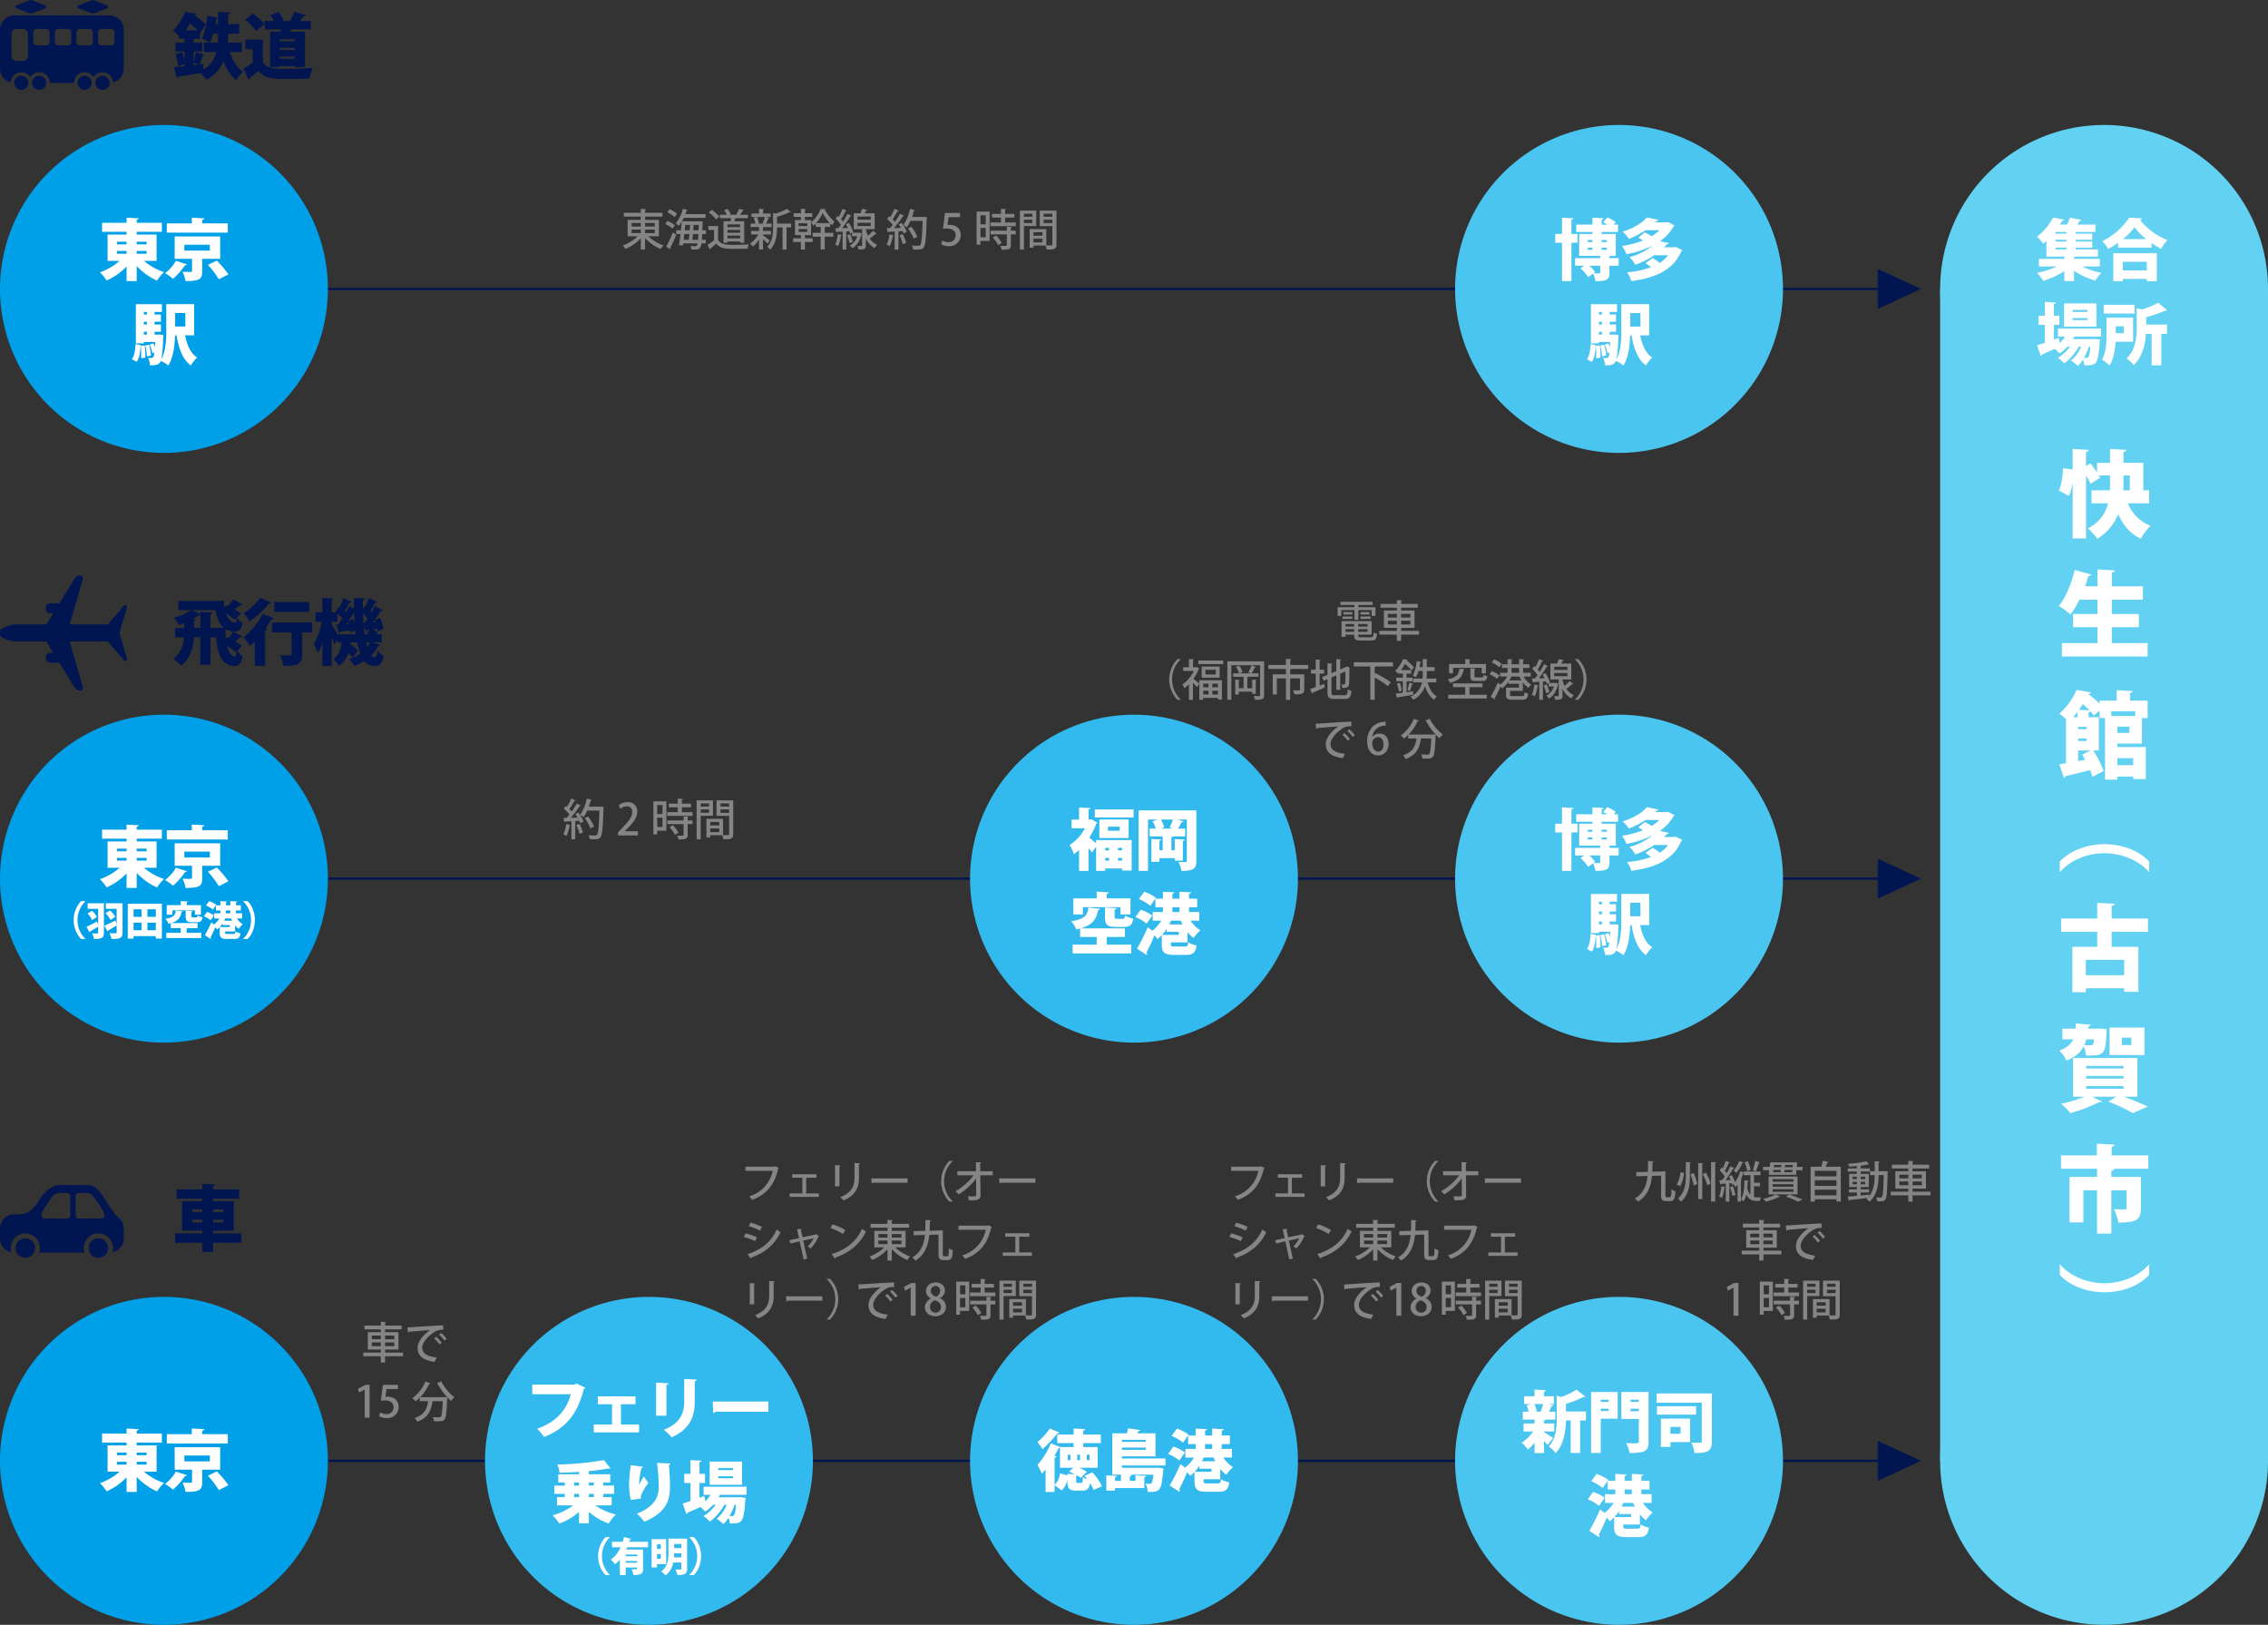 <svg id="グループ_50" data-name="グループ 50" xmlns="http://www.w3.org/2000/svg" xmlns:xlink="http://www.w3.org/1999/xlink" width="991.196" height="710.011" viewBox="0 0 991.196 710.011">
  <rect x="0" y="0" width="991.196" height="710.011" fill="#333333" stroke="none"/>
  <defs>
    <clipPath id="clip-path">
      <rect id="長方形_39" data-name="長方形 39" width="991.196" height="710.011" fill="none"/>
    </clipPath>
  </defs>
  <line id="線_31" data-name="線 31" x2="759.355" transform="translate(71.649 126.258)" fill="none" stroke="#011650" stroke-miterlimit="10" stroke-width="1"/>
  <line id="線_32" data-name="線 32" x2="759.355" transform="translate(71.649 383.959)" fill="none" stroke="#011650" stroke-miterlimit="10" stroke-width="1"/>
  <line id="線_33" data-name="線 33" x2="759.355" transform="translate(71.649 638.362)" fill="none" stroke="#011650" stroke-miterlimit="10" stroke-width="1"/>
  <g id="グループ_49" data-name="グループ 49">
    <g id="グループ_48" data-name="グループ 48" clip-path="url(#clip-path)">
      <path id="パス_1573" data-name="パス 1573" d="M6.215,36.2A3.082,3.082,0,1,1,9.3,39.279,3.082,3.082,0,0,1,6.215,36.2" fill="#011650"/>
      <path id="パス_1574" data-name="パス 1574" d="M14.026,36.2a3.081,3.081,0,1,1,3.082,3.082A3.082,3.082,0,0,1,14.026,36.2" fill="#011650"/>
      <path id="パス_1575" data-name="パス 1575" d="M47.856,36.2a3.081,3.081,0,1,0-3.082,3.082A3.082,3.082,0,0,0,47.856,36.2" fill="#011650"/>
      <path id="パス_1576" data-name="パス 1576" d="M40.044,36.2a3.081,3.081,0,1,0-3.082,3.082A3.082,3.082,0,0,0,40.044,36.2" fill="#011650"/>
      <path id="パス_1577" data-name="パス 1577" d="M13.239,5.943,7.214,3.63a.681.681,0,0,1,0-1.272L13.239.046a.674.674,0,0,1,.488,0l6.025,2.312a.681.681,0,0,1,0,1.272L13.727,5.943a.684.684,0,0,1-.488,0" fill="#011650"/>
      <path id="パス_1578" data-name="パス 1578" d="M40.832,5.943,46.857,3.63a.681.681,0,0,0,0-1.272L40.832.046a.674.674,0,0,0-.488,0L34.319,2.358a.681.681,0,0,0,0,1.272l6.025,2.313a.684.684,0,0,0,.488,0" fill="#011650"/>
      <path id="パス_1579" data-name="パス 1579" d="M47.808,6.728H6.263A6.263,6.263,0,0,0,0,12.991V29.933A6.266,6.266,0,0,0,4.7,36,4.6,4.6,0,0,1,13.2,33.755,4.607,4.607,0,0,1,21.718,36.2H32.352a4.608,4.608,0,0,1,8.517-2.441A4.6,4.6,0,0,1,49.375,36a6.267,6.267,0,0,0,4.7-6.066V12.991a6.263,6.263,0,0,0-6.263-6.263M12.231,24.513A2.131,2.131,0,0,1,10.1,26.644H7.174a2.131,2.131,0,0,1-2.131-2.131v-9.74a2.131,2.131,0,0,1,2.131-2.131H10.1a2.131,2.131,0,0,1,2.131,2.131Zm9.453-6.21a1.527,1.527,0,0,1-1.527,1.527H16.023A1.527,1.527,0,0,1,14.5,18.3V14.169a1.527,1.527,0,0,1,1.527-1.527h4.134a1.527,1.527,0,0,1,1.527,1.527Zm9.453,0A1.527,1.527,0,0,1,29.61,19.83H25.476A1.527,1.527,0,0,1,23.949,18.3V14.169a1.527,1.527,0,0,1,1.527-1.527H29.61a1.527,1.527,0,0,1,1.527,1.527Zm9.453,0a1.527,1.527,0,0,1-1.527,1.527H34.929A1.527,1.527,0,0,1,33.4,18.3V14.169a1.527,1.527,0,0,1,1.527-1.527h4.134a1.527,1.527,0,0,1,1.527,1.527Zm9.453,0a1.527,1.527,0,0,1-1.527,1.527H44.382A1.527,1.527,0,0,1,42.855,18.3V14.169a1.527,1.527,0,0,1,1.527-1.527h4.134a1.527,1.527,0,0,1,1.527,1.527Z" fill="#011650"/>
      <path id="パス_1580" data-name="パス 1580" d="M105.757,22.768h-5.291c1.189,3.6,3.068,6.794,5.761,8.611a16.4,16.4,0,0,0-3.037,3.663,18.074,18.074,0,0,1-5.449-8.235,17.9,17.9,0,0,1-7.483,8.047,21.218,21.218,0,0,0-2.63-2.943c-3.663.626-7.265,1.189-9.706,1.565a.776.776,0,0,1-.627.564l-1.221-4.634c1.284-.126,2.85-.314,4.572-.5v-.877l-2.787.877a33.458,33.458,0,0,0-1.159-5.26l2.912-.814a31.44,31.44,0,0,1,1.034,3.725v-4.07H76.7v-3.82h3.946V16.944h-2.38V15.911a14.184,14.184,0,0,0-2.63-2.536A26.577,26.577,0,0,0,80.9,5.2l4.884.845c-.093.314-.344.5-.814.533l-.031.094a30.38,30.38,0,0,1,4.978,3.976L87.5,14.377l-.063-.1v2.662H84.653v1.722H88.41v3.82H84.653V26.9a34.192,34.192,0,0,0,.908-4.165l3.82,1.159a.9.9,0,0,1-.845.344,25.37,25.37,0,0,1-1.315,3.851l1.6-.187.156,2.505a12.638,12.638,0,0,0,5.605-7.64H89.1v-4.2h2.474a24.587,24.587,0,0,0-3.381-1.753c1.22-2.317,2.035-6.325,2.441-9.988L95.3,7.864V5.2l5.354.251c-.031.344-.313.594-.939.689v4.383h4.822v4.2H99.714v1.471c0,.783-.031,1.566-.063,2.38h6.106ZM86.406,13.187c-.97-.94-2.222-1.973-3.381-2.881-.563.97-1.159,1.91-1.847,2.881ZM84.653,27.371v1.064l2.161-.282Zm8.517-12.65A22.5,22.5,0,0,1,91.7,18.572h3.539c.062-.814.062-1.628.062-2.411v-1.44Zm2.129-4.2v-2.6a.731.731,0,0,1-.783.376c-.094.72-.219,1.472-.376,2.223Z" fill="#011650"/>
      <path id="パス_1581" data-name="パス 1581" d="M114.9,17.32v9.832c1.754,2.911,5.167,2.911,10.552,2.911,3.7,0,8.11-.125,11.272-.406a22.873,22.873,0,0,0-1.44,4.633c-2.348.126-5.511.22-8.517.22-7.765,0-11.021-.157-13.87-3.476-1.284,1.128-2.6,2.254-3.726,3.131a.636.636,0,0,1-.5.721l-2.255-5.01a44.874,44.874,0,0,0,4.039-2.536V21.516h-3.225v-4.2Zm-4.415-11.4a25.814,25.814,0,0,1,5.136,4.665l-3.633,3.006A24.961,24.961,0,0,0,107.1,8.647Zm7.546,7.953h4.447c.093-.345.156-.72.25-1.065h-7.076V9.179h4.039a18.563,18.563,0,0,0-1.534-2.505L121.66,5.2a14.075,14.075,0,0,1,2.317,3.757l-.5.219h3.538l-.251-.094a23.2,23.2,0,0,0,1.847-3.914l5.042,1.378c-.126.282-.407.376-.908.407-.47.658-1.128,1.472-1.754,2.223h4.822v3.632H127.39c-.188.345-.345.72-.564,1.065h6.512v15.5H128.83v-.5h-6.513v.5h-4.29Zm10.8,3.287h-6.513v.876h6.513Zm-6.513,4.666h6.513v-.908h-6.513Zm0,3.82h6.513V24.71h-6.513Z" fill="#011650"/>
      <path id="パス_1582" data-name="パス 1582" d="M287.965,103.248h-4.616A18.19,18.19,0,0,0,290,107.257a7.231,7.231,0,0,0-1.292,1.558,19.793,19.793,0,0,1-6.782-4.75v4.978h-1.881v-4.9a19.464,19.464,0,0,1-6.668,4.636,8.509,8.509,0,0,0-1.234-1.5,18.107,18.107,0,0,0,6.516-4.028h-4.37v-7.18h5.756V94.662h-7.408V92.99h7.408V91.262l2.337.151c-.019.152-.152.266-.456.323V92.99h7.58v1.672h-7.58v1.406h6.041Zm-11.911-4.255h3.989V97.454h-3.989Zm0,2.869h3.989V100.3h-3.989Zm10.088-4.408h-4.217v1.539h4.217Zm0,2.85h-4.217v1.558h4.217Z" fill="#858585"/>
      <path id="パス_1583" data-name="パス 1583" d="M291.71,96.562a13.4,13.4,0,0,1,3.249,1.88L293.895,99.9a12.6,12.6,0,0,0-3.191-2.013Zm-.55,11.246a57.489,57.489,0,0,0,2.906-6.212l1.444,1.007c-.8,2.033-1.805,4.274-2.565,5.737a.605.605,0,0,1,.134.342.515.515,0,0,1-.058.247Zm1.5-16.394a13.387,13.387,0,0,1,3.229,1.994c-.475.608-.779,1.026-1.083,1.444a13.568,13.568,0,0,0-3.172-2.128Zm15.9,10.847h-1.672c-.037.969-.1,1.8-.152,2.508h1.71v1.557h-1.881c-.36,2.47-1.045,2.717-3.02,2.717-.437,0-.893-.019-1.368-.038a3.621,3.621,0,0,0-.456-1.5c.95.076,1.805.076,2.242.076.646,0,.779-.646.892-1.254h-6.288c-.037.342-.094.646-.132.95l-1.71-.152c.228-1.291.475-3.039.7-4.863H295.51v-1.634h2.109c.133-1.311.266-2.622.36-3.8a12.116,12.116,0,0,1-1.329,1.842,11.172,11.172,0,0,0-1.33-1.1,15.628,15.628,0,0,0,3.116-6.344l2.089.589c-.076.189-.247.228-.456.209-.152.512-.341,1.025-.531,1.538h8.852v1.634h-9.556a16.34,16.34,0,0,1-.8,1.52h8.149l.931.076c0,.133-.019.36-.038.532l-.114,3.305h1.6Zm-7.523,2.508c.1-.742.171-1.615.266-2.508h-2.222c-.1.874-.19,1.71-.3,2.508Zm.38-4.142c.057-.8.114-1.6.152-2.355h-2.09c-.057.759-.151,1.557-.228,2.355Zm1.406,1.634c-.076.912-.152,1.766-.228,2.508h2.469c.058-.684.115-1.5.172-2.508Zm.133-1.634h2.355c.02-.722.058-1.5.077-2.355h-2.261Z" fill="#858585"/>
      <path id="パス_1584" data-name="パス 1584" d="M313.826,98.784V104.9c1.33,2.09,3.933,2.09,6.915,2.09,2.166,0,4.825-.076,6.535-.19a8.727,8.727,0,0,0-.589,1.843c-1.311.057-3.229.1-5.015.1-4.312,0-6.763,0-8.644-2.28-.893.8-1.823,1.577-2.583,2.185a.322.322,0,0,1-.228.361l-.95-1.995a32.663,32.663,0,0,0,2.793-1.994v-4.56h-2.489V98.784Zm-2.792-7.067a14.672,14.672,0,0,1,3.324,2.964l-1.425,1.178A14.393,14.393,0,0,0,309.7,92.8Zm5.167,4.978h3.039c.114-.437.209-.912.3-1.368h-4.92V93.845h3.1a11.419,11.419,0,0,0-1.216-1.957l1.387-.608a8,8,0,0,1,1.462,2.3l-.588.266h3.381l-.38-.152a13.3,13.3,0,0,0,1.311-2.45l2.089.588c-.076.152-.228.209-.475.209a14.434,14.434,0,0,1-1.329,1.805h3.495v1.482h-5.452c-.152.418-.323.912-.513,1.368h4.351v9.365h-1.786v-.532h-5.547v.532H316.2Zm7.257,1.367h-5.547v1.2h5.547Zm-5.547,3.648h5.547v-1.235h-5.547Zm0,2.47h5.547v-1.235h-5.547Z" fill="#858585"/>
      <path id="パス_1585" data-name="パス 1585" d="M333.472,102.85c.627.418,2.527,1.862,2.982,2.261l-1.026,1.311c-.4-.438-1.234-1.235-1.956-1.9v4.521h-1.748v-4.369a13.552,13.552,0,0,1-2.7,3.058,7.043,7.043,0,0,0-1.2-1.274,12.738,12.738,0,0,0,3.609-4.007h-3.172v-1.54h3.457v-1.69h-3.685v-1.5h2.108a11.076,11.076,0,0,0-.74-2.547l1.253-.36h-2.241v-1.5h3.3V91.262l2.185.133c-.019.152-.133.266-.437.3v1.614h3.381v1.5h-2.184l1.557.437c-.037.133-.19.19-.436.209a24.5,24.5,0,0,1-.969,2.261h2.431v1.5h-3.438a.831.831,0,0,1-.342.134v1.556h3.5v1.54h-3.5Zm-.171-5.243a21.017,21.017,0,0,0,.95-2.793h-3.439a10.336,10.336,0,0,1,.836,2.774l-.418.133h2.413Zm12.481.075v1.673h-2.033v9.707H342V99.355h-2.413c0,2.184-.057,6.763-3.039,9.745a4.3,4.3,0,0,0-1.292-1.254c2.356-2.355,2.6-5.586,2.6-8.226V93.048l1.045.3a22.156,22.156,0,0,0,4.978-2.052l1.728,1.312a.518.518,0,0,1-.475.094,31.444,31.444,0,0,1-5.547,2v2.981Z" fill="#858585"/>
      <path id="パス_1586" data-name="パス 1586" d="M351.769,102.736v1.406h3.4v1.615h-3.4v3.3h-1.748v-3.3h-3.382v-1.615h3.382v-1.406h-2.584V96.163h2.584V94.776h-3.173v-1.6h3.173V91.262l2.184.114c-.018.171-.133.266-.436.323v1.482H355v1.6h-3.229v1.387h2.7v6.573Zm-2.736-3.97h3.78v-1.2h-3.78Zm0,2.564h3.78V100.1h-3.78Zm11.417-2.184v2.6h3.762v1.672H360.45v5.6h-1.785v-5.6H355.15v-1.672h3.515v-2.6h-2.147v-1.5a14.13,14.13,0,0,1-1.1,1.045,6.867,6.867,0,0,0-.912-1.52,15.3,15.3,0,0,0,4.179-5.889l2.09.1a.368.368,0,0,1-.3.266,17.654,17.654,0,0,0,4.2,5.148,8.851,8.851,0,0,0-.988,1.653q-.456-.4-.912-.855v1.558Zm2.2-1.672a19.978,19.978,0,0,1-3.1-4.351,18.2,18.2,0,0,1-2.887,4.351Z" fill="#858585"/>
      <path id="パス_1587" data-name="パス 1587" d="M367.919,102.774c-.038.19-.209.228-.4.209a16.326,16.326,0,0,1-1.2,4.54,9.091,9.091,0,0,0-1.292-.627,16.6,16.6,0,0,0,1.083-4.54Zm3.591-.722a8.269,8.269,0,0,0-.342-1.045l-1.311.095v7.96h-1.6V101.2c-.949.038-1.8.1-2.489.114a.359.359,0,0,1-.322.266l-.38-1.862L366.4,99.7c.362-.437.742-.95,1.1-1.482a16.806,16.806,0,0,0-2.317-2.7l.893-1.2c.171.152.341.3.512.475a27.25,27.25,0,0,0,1.6-3.533l1.824.759a.513.513,0,0,1-.456.171,28.56,28.56,0,0,1-1.994,3.61,10.194,10.194,0,0,1,.873,1.045c.741-1.159,1.425-2.356,1.938-3.363l1.767.817a.6.6,0,0,1-.494.171,47.813,47.813,0,0,1-3.61,5.205l2.546-.038a17.343,17.343,0,0,0-.912-1.672l1.311-.551a16.247,16.247,0,0,1,1.938,3.99Zm.019.285a19.335,19.335,0,0,1,1.178,3.362c-.4.133-.779.285-1.425.513a19.284,19.284,0,0,0-1.1-3.438Zm4.141-.684.988.4a.354.354,0,0,1-.171.228c-.646,3.02-2.051,5.091-3.989,6.212a6.935,6.935,0,0,0-1.121-1.235,6.981,6.981,0,0,0,3.286-4.046h-2.317v-1.52h3.039Zm2.736-1.5a9.709,9.709,0,0,0,.949,2.85,21.037,21.037,0,0,0,2.166-2.166c1.444,1.14,1.539,1.2,1.634,1.254-.076.114-.266.152-.494.114a28.931,28.931,0,0,1-2.564,2.051,7.952,7.952,0,0,0,3.248,2.736,7.066,7.066,0,0,0-1.1,1.444,9.2,9.2,0,0,1-3.837-4.255v3.058c0,1.577-.57,1.805-3.211,1.805a6.632,6.632,0,0,0-.456-1.558c.38,0,.76.019,1.064.019.969,0,.969-.019.969-.285v-7.067h-3.647V93.2h2.906a14.452,14.452,0,0,0,.76-1.975l2.223.512c-.057.152-.209.209-.456.228-.171.361-.418.8-.665,1.235h4.369v6.953Zm-3.648-4.141h5.794V94.624h-5.794Zm0,2.735h5.794V97.34h-5.794Z" fill="#858585"/>
      <path id="パス_1588" data-name="パス 1588" d="M390.605,102.83c-.057.133-.171.209-.4.19a16.514,16.514,0,0,1-1.367,4.56,7.489,7.489,0,0,0-1.349-.665,15.109,15.109,0,0,0,1.234-4.54Zm4.522-8.548c-.076.133-.228.19-.475.19a48.676,48.676,0,0,1-3.971,5.205l3.059-.057c-.323-.551-.684-1.1-1.026-1.6.57-.3.931-.475,1.292-.665a16.074,16.074,0,0,1,2.279,3.914c-.588.341-.987.55-1.386.759a7.463,7.463,0,0,0-.437-1.044l-1.786.114v7.96H391v-7.884c-1.045.056-1.994.114-2.755.133a.339.339,0,0,1-.3.266l-.4-1.862,1.386-.019c.4-.437.817-.931,1.216-1.463a17.108,17.108,0,0,0-2.47-2.526l.855-1.2c.152.134.323.267.495.4a24.019,24.019,0,0,0,1.9-3.648l1.862.779a.475.475,0,0,1-.475.171,30.4,30.4,0,0,1-2.242,3.609,13.6,13.6,0,0,1,1.045,1.121,39.468,39.468,0,0,0,2.2-3.5Zm-.627,12.386a20.81,20.81,0,0,0-1.33-3.857l1.4-.474A20.765,20.765,0,0,1,396,106.1Zm9.574-11.892.95.076c0,.132-.019.38-.019.589-.266,8.738-.532,11.7-1.292,12.67-.608.8-1.216.951-2.906.951-.551,0-1.178-.019-1.786-.057a3.726,3.726,0,0,0-.57-1.71c1.254.1,2.393.1,2.869.1a.981.981,0,0,0,.836-.3c.569-.627.855-3.477,1.083-10.581H397.9a15.4,15.4,0,0,1-1.6,2.849,10.646,10.646,0,0,0-1.481-1.007,19.972,19.972,0,0,0,2.906-7.086l2.185.551a.444.444,0,0,1-.475.228,25.5,25.5,0,0,1-.855,2.755h5.091Zm-5.813,4.312a18.724,18.724,0,0,1,2.622,4.369l-1.577.836a18.826,18.826,0,0,0-2.489-4.483Z" fill="#858585"/>
      <path id="パス_1589" data-name="パス 1589" d="M419.579,93.066V94.89h-5.015l-.475,3.4c.285-.019.551-.057.95-.057,2.6,0,4.844,1.52,4.844,4.445a4.9,4.9,0,0,1-5.224,4.9,6.8,6.8,0,0,1-3.344-.8l.494-1.672a5.934,5.934,0,0,0,2.774.722,2.918,2.918,0,0,0,3.059-2.964c0-1.843-1.254-3-3.8-3a10.767,10.767,0,0,0-1.729.114l.893-6.915Z" fill="#858585"/>
      <path id="パス_1590" data-name="パス 1590" d="M432.5,92.459v12.822h-4.009v1.634H426.82V92.459Zm-1.691,1.633h-2.318v3.932h2.318Zm-2.318,9.575h2.318V99.6h-2.318Zm10.772-6.459h4.673v1.614H432.842V97.208h4.635V95.061h-3.914v-1.6h3.914v-2.2l2.223.133c-.019.17-.133.266-.437.322v1.748h4.027v1.6h-4.027Zm2.963,1.956c-.019.171-.133.266-.437.323v1.33h2.128v1.6h-2.128v4.711c0,1.748-.722,2-4.027,2a6.4,6.4,0,0,0-.589-1.691c.551.019,1.083.019,1.52.019,1.311,0,1.33,0,1.33-.342v-4.692H432.9v-1.6h7.124V99.069Zm-6,7.941a14.09,14.09,0,0,0-2.336-3.324l1.443-.836a14.221,14.221,0,0,1,2.451,3.229Z" fill="#858585"/>
      <path id="パス_1591" data-name="パス 1591" d="M452.867,98.784H447.51v10.278h-1.786V92.04h7.143Zm-1.71-5.395H447.51v1.349h3.647Zm-3.647,4.065h3.647V96.01H447.51Zm14.21-5.414V106.8c0,2.109-.912,2.242-4.275,2.242a7.008,7.008,0,0,0-.57-1.767h-5.224v.969H450v-8.131h7.275v7.105c.5.019.951.019,1.35.019,1.272,0,1.291,0,1.291-.456v-7.96h-5.509V92.04Zm-6.136,9.442h-3.933v1.5h3.933Zm-3.933,4.426h3.933v-1.6h-3.933Zm8.264-12.519h-3.78v1.349h3.78Zm-3.78,4.1h3.78V96.011h-3.78Z" fill="#858585"/>
      <path id="パス_1592" data-name="パス 1592" d="M249.339,360.531c-.057.133-.171.209-.4.19a16.514,16.514,0,0,1-1.367,4.56,7.492,7.492,0,0,0-1.349-.665,15.109,15.109,0,0,0,1.234-4.54Zm4.522-8.548c-.076.133-.228.19-.475.19a48.671,48.671,0,0,1-3.971,5.2l3.059-.057c-.323-.551-.684-1.1-1.026-1.6.57-.3.931-.475,1.292-.665a16.073,16.073,0,0,1,2.279,3.914c-.588.341-.987.55-1.386.759a7.465,7.465,0,0,0-.437-1.044l-1.786.114v7.96h-1.672v-7.884c-1.045.056-1.994.114-2.755.133a.339.339,0,0,1-.3.266l-.4-1.862,1.386-.019c.4-.437.817-.931,1.216-1.463a17.109,17.109,0,0,0-2.47-2.526l.855-1.2c.152.134.323.267.495.4a24.018,24.018,0,0,0,1.9-3.648l1.862.779a.475.475,0,0,1-.475.171,30.4,30.4,0,0,1-2.242,3.609,13.6,13.6,0,0,1,1.045,1.121,39.477,39.477,0,0,0,2.2-3.495Zm-.627,12.386a20.809,20.809,0,0,0-1.33-3.857l1.4-.474a20.765,20.765,0,0,1,1.425,3.761Zm9.574-11.892.95.076c0,.132-.019.38-.019.589-.266,8.738-.532,11.7-1.292,12.67-.608.8-1.216.951-2.906.951-.551,0-1.178-.019-1.786-.057a3.726,3.726,0,0,0-.57-1.71c1.254.1,2.393.1,2.869.1a.981.981,0,0,0,.836-.3c.569-.627.855-3.477,1.083-10.581h-5.339a15.4,15.4,0,0,1-1.6,2.849,10.649,10.649,0,0,0-1.481-1.007,19.972,19.972,0,0,0,2.906-7.086l2.185.551a.444.444,0,0,1-.475.228,25.489,25.489,0,0,1-.855,2.755h5.091Zm-5.813,4.312a18.724,18.724,0,0,1,2.622,4.369l-1.577.836a18.828,18.828,0,0,0-2.489-4.483Z" fill="#858585"/>
      <path id="パス_1593" data-name="パス 1593" d="M278.808,365.072h-8.7v-1.349l1.5-1.577c3.02-3.1,4.692-5.072,4.692-7.219a2.317,2.317,0,0,0-2.47-2.6,4.6,4.6,0,0,0-2.754,1.121l-.665-1.577a6.177,6.177,0,0,1,3.856-1.33,3.922,3.922,0,0,1,4.237,4.16c0,2.622-1.786,4.807-4.275,7.314l-1.177,1.2v.038h5.756Z" fill="#858585"/>
      <path id="パス_1594" data-name="パス 1594" d="M291.234,350.16v12.822h-4.009v1.634h-1.671V350.16Zm-1.691,1.633h-2.318v3.932h2.318Zm-2.318,9.575h2.318V357.3h-2.318ZM298,354.909h4.673v1.614H291.576v-1.614h4.635v-2.147H292.3v-1.6h3.914v-2.2l2.223.133c-.019.17-.133.266-.437.322v1.748h4.027v1.6H298Zm2.963,1.956c-.019.171-.133.266-.437.323v1.33h2.128v1.6h-2.128v4.711c0,1.748-.722,1.995-4.027,1.995a6.4,6.4,0,0,0-.589-1.691c.551.019,1.083.019,1.52.019,1.311,0,1.33,0,1.33-.342v-4.692h-7.124v-1.6h7.124V356.77Zm-6,7.941a14.09,14.09,0,0,0-2.336-3.324l1.443-.836a14.221,14.221,0,0,1,2.451,3.229Z" fill="#858585"/>
      <path id="パス_1595" data-name="パス 1595" d="M311.6,356.485h-5.357v10.278h-1.786V349.741H311.6Zm-1.709-5.395h-3.647v1.349h3.647Zm-3.648,4.065h3.647v-1.444h-3.647Zm14.21-5.414V364.5c0,2.108-.912,2.242-4.275,2.242a7.054,7.054,0,0,0-.57-1.768h-5.224v.97h-1.653v-8.131h7.276v7.105c.494.019.95.019,1.349.019,1.273,0,1.292,0,1.292-.456v-7.96H313.14v-6.782Zm-6.136,9.442h-3.933v1.5h3.933Zm-3.933,4.426h3.933v-1.6h-3.933Zm8.264-12.519h-3.78v1.349h3.78Zm-3.78,4.1h3.78v-1.482h-3.78Z" fill="#858585"/>
      <path id="パス_1596" data-name="パス 1596" d="M143.3,126.258A71.648,71.648,0,1,1,71.648,54.609,71.649,71.649,0,0,1,143.3,126.258" fill="#00a0e9"/>
      <path id="パス_1597" data-name="パス 1597" d="M68.438,113.992H62.9a26.888,26.888,0,0,0,8.777,4.928,17.562,17.562,0,0,0-3.032,3.7,27.84,27.84,0,0,1-8.894-6.357v6.561H55.317v-6.386a26.582,26.582,0,0,1-8.719,6.124,19.928,19.928,0,0,0-2.916-3.558,26.525,26.525,0,0,0,8.6-5.015H47.006V102.5h8.311v-1.225h-10.7V97.342h10.7V95.125l5.336.292c-.029.321-.292.525-.9.641v1.284H70.742v3.936H59.749V102.5h8.689Zm-17.291-7.2h4.17v-1.167h-4.17Zm0,4.083h4.17v-1.2h-4.17Zm12.947-5.249H59.749v1.167h4.345Zm0,4.053H59.749v1.2h4.345Z" fill="#fff"/>
      <path id="パス_1598" data-name="パス 1598" d="M81.734,115.538a.807.807,0,0,1-.845.32,30.249,30.249,0,0,1-5.279,5.978,24.5,24.5,0,0,0-3.469-2.479,17.629,17.629,0,0,0,4.752-5.423ZM99.551,97.6v4.053H72.9V97.6H83.833V95.125l5.482.292c-.028.35-.291.554-.933.642V97.6Zm-3.325,15.513H88.382v5.424c0,3.47-1.2,4.286-7.289,4.286a15.729,15.729,0,0,0-1.313-4.053c.875.029,2.1.058,2.887.058,1.079,0,1.254,0,1.254-.437v-5.278H76.339v-9.8H96.226ZM80.568,109.5H91.707v-2.566H80.568ZM95.643,122.04a40.878,40.878,0,0,0-4.782-6.3l3.907-1.867a46.156,46.156,0,0,1,5.074,6.036Z" fill="#fff"/>
      <path id="パス_1599" data-name="パス 1599" d="M61.469,150.771c-.175,2.829-.467,5.6-1.72,7.319l-2.1-1.108c1.079-1.546,1.458-4.024,1.575-6.619Zm23.357-4.228H80.889c.846,4.2,2.391,7.844,5.278,9.71a14.979,14.979,0,0,0-2.741,3.441c-3.674-2.683-5.307-7.348-6.3-13.151h-.612c-.146,4.432-.758,9.768-2.974,13.18a14.165,14.165,0,0,0-3.237-2.012,2.82,2.82,0,0,1-2.158,1.779,13.769,13.769,0,0,1-2.6.116,9.026,9.026,0,0,0-.845-3.266,10.611,10.611,0,0,0,1.516.088c.758,0,1.02-.525,1.254-2.42l-.9.32a17.651,17.651,0,0,0-1.137-3.761l1.574-.525a17.339,17.339,0,0,1,.641,1.633h.03c.029-.671.058-1.4.116-2.217H62.869v.584h-3.5V132.925h11.4v3.383H67.563v1.137h2.77v3.149h-2.77v1.225h2.77v3.149h-2.77v1.254H68.7l.788-.059,1.924.205a6.329,6.329,0,0,1-.087,1.02,66.917,66.917,0,0,1-.787,9.565c1.982-3.645,2.128-8.748,2.128-12.714V132.9h12.16Zm-23.182,10c.029-.525.058-1.108.058-1.749a30.8,30.8,0,0,0-.2-3.7l1.75-.176a32.747,32.747,0,0,1,.262,4.141c0,.467,0,.875-.029,1.254Zm2.537-20.236H62.869v1.137h1.312Zm0,4.286H62.869v1.225h1.312Zm-1.312,5.628h1.312v-1.254H62.869Zm1.341,9.506a25.1,25.1,0,0,0-.729-4.782l1.691-.292a24.976,24.976,0,0,1,.846,4.724Zm16.8-18.954H76.545v5.919h4.461Z" fill="#fff"/>
      <path id="パス_1600" data-name="パス 1600" d="M839.541,126.258l-18.9-8.721v17.442Z" fill="#011650"/>
      <path id="パス_1601" data-name="パス 1601" d="M839.541,383.959l-18.9-8.721V392.68Z" fill="#011650"/>
      <path id="パス_1602" data-name="パス 1602" d="M839.541,638.362l-18.9-8.721v17.442Z" fill="#011650"/>
      <path id="パス_1603" data-name="パス 1603" d="M991.2,126.258a71.648,71.648,0,1,1-71.649-71.649A71.649,71.649,0,0,1,991.2,126.258" fill="#63d1f2"/>
      <path id="パス_1604" data-name="パス 1604" d="M991.2,638.362a71.648,71.648,0,1,1-71.649-71.649A71.649,71.649,0,0,1,991.2,638.362" fill="#63d1f2"/>
      <path id="パス_1605" data-name="パス 1605" d="M567.247,638.362A71.648,71.648,0,1,1,495.6,566.713a71.649,71.649,0,0,1,71.649,71.649" fill="#32b9ee"/>
      <path id="パス_1606" data-name="パス 1606" d="M477.313,643.389a19.731,19.731,0,0,1,4.257,6.064l-3.645,1.633a13.486,13.486,0,0,0-1.516-2.945c-.467,2.566-1.487,3.237-3.529,3.237H470.4c-3.761,0-3.907-1.546-3.907-4.9a9,9,0,0,1-2.479,4.812l-3.12-2.274v2.945h-3.937v-9.885c-.524.7-1.079,1.341-1.6,1.924a34.082,34.082,0,0,0-1.953-3.849,32.989,32.989,0,0,0,5.832-9.448l4.17,1.633h5.8v-1.72h-7.145v-3.762h7.145V624.23l5.073.262c-.029.321-.291.525-.875.643v1.719h7.7v3.762h-7.7v1.72h6.328v9.04h-8.048a14.927,14.927,0,0,1,3.3,1.807l-2.653,2.655a11.275,11.275,0,0,0-1.575-1.08c-.117.029-.263.088-.438.117v2.274c0,.759.117.846.729.846h1.429c.554,0,.7-.321.788-2.565a6.566,6.566,0,0,0,1.924.961c-.408-.524-.816-1.02-1.254-1.487ZM463,626.009a.777.777,0,0,1-.846.292,51.949,51.949,0,0,1-6.561,6.968,31.986,31.986,0,0,0-2.187-3.12,27.729,27.729,0,0,0,5.394-5.919Zm3.5,18.02,3.265.176a26.534,26.534,0,0,0-2.507-1.108L469,641.376h-5.744v-8.748a.84.84,0,0,1-.583.088c-.554,1.137-1.137,2.274-1.808,3.411l.875.292a.918.918,0,0,1-.846.554v11.955a8.7,8.7,0,0,0,2.362-5.131l3.237.932Zm.146-5.977h1.166V635.66h-1.166Zm5.336-2.392h-1.195v2.392h1.195Zm2.974,2.392h1.225V635.66h-1.225Z" fill="#fff"/>
      <path id="パス_1607" data-name="パス 1607" d="M509.358,640.385H490.317v1.02h14.9l.9-.087,2.362.379a7.083,7.083,0,0,1-.175,1.049c-.67,8.748-1.312,9.3-6.706,9.186a8.843,8.843,0,0,0-.992-3.616,11.764,11.764,0,0,0,1.808.117,1.036,1.036,0,0,0,.846-.322c.291-.349.554-1.4.787-3.7H493.058v.029l1.574.059c-.029.291-.262.5-.845.583v2.013h2.449v-2.421l4.724.262c-.029.292-.262.5-.846.583v4.724h-12.8v1.138h-3.819v-6.707l4.636.262c-.029.292-.263.467-.817.583v1.576h2.6v-2.684h-3.791V626.33h6.357a14.35,14.35,0,0,0,.495-2.188l5.365.758c-.087.263-.32.408-.787.438a10.886,10.886,0,0,1-.525.992h7.961v10.06H490.317v.932h19.041Zm-8.631-11.2h-10.41v.875h10.41Zm-10.41,4.373h10.41v-.99h-10.41Z" fill="#fff"/>
      <path id="パス_1608" data-name="パス 1608" d="M512.8,632.133a19.165,19.165,0,0,1,5.074,2.537l-2.45,3.527a19.616,19.616,0,0,0-4.927-2.857Zm20.5,14.258h-7.29v.817c0,.9.263.991,1.867.991h4.2c1.137,0,1.37-.232,1.516-1.837a11.163,11.163,0,0,0,3.645,1.4c-.5,3.295-1.662,4.111-4.812,4.111h-4.986c-4.286,0-5.394-1.078-5.394-4.578v-4.082a17.318,17.318,0,0,1-1.9,1.72,13.958,13.958,0,0,0-1.313-1.632c-1.137,2.74-2.362,5.365-3.47,7.435a1.155,1.155,0,0,1,.262.67.982.982,0,0,1-.145.5l-4.287-2.769a84.069,84.069,0,0,0,4.7-9.361l2.012,1.517a15.66,15.66,0,0,0,3.908-4.375h-3.762v-3.79h4.491v-2.07h-3.3v-3.762h3.3V624.26l4.957.261c-.03.322-.263.526-.846.614v2.157h3.12V624.26l5.044.261c-.028.322-.262.526-.874.642v2.129h3.557v3.762h-3.557v2.07H538.4v3.79h-3.791a14.44,14.44,0,0,0,4.287,4.228,15.517,15.517,0,0,0-2.974,3.354,15.712,15.712,0,0,1-2.625-2.6ZM514.372,624.26a20.644,20.644,0,0,1,5.132,2.653l-2.479,3.5a20.138,20.138,0,0,0-4.986-2.975Zm9.8,16.242a20.329,20.329,0,0,1-2.041,2.623h7.319v-1.312h-5.278Zm6.94-1.955a16.786,16.786,0,0,1-.787-1.633h-4.228a16.786,16.786,0,0,1-.787,1.633Zm-4.461-5.423h3.12v-2.07h-3.12Z" fill="#fff"/>
      <path id="パス_1609" data-name="パス 1609" d="M779.222,638.362a71.648,71.648,0,1,1-71.649-71.649,71.649,71.649,0,0,1,71.649,71.649" fill="#4ac5f0"/>
      <path id="パス_1610" data-name="パス 1610" d="M674.766,625.543v.262c.9.5,3.353,2.129,3.994,2.6l-2.361,3c-.409-.465-1.021-1.079-1.633-1.69v5.219h-4.112v-4.491a18.842,18.842,0,0,1-2.916,2.975A17.636,17.636,0,0,0,665,630.441a17.787,17.787,0,0,0,5.016-4.9h-4.17v-3.529h4.811v-1.692h-5.132v-3.44h2.537a14.841,14.841,0,0,0-.846-2.8l1.837-.553H666.1v-3.412h4.549v-2.886l4.957.261c-.029.322-.262.526-.845.614v2.011h4.344v3.412h-2.391l2.216.553c-.087.234-.349.351-.816.38a25.879,25.879,0,0,1-1.166,2.42h2.77v3.44h-4.17a1.045,1.045,0,0,1-.787.38v1.312h4.49v3.529Zm-1.43-8.661a29.7,29.7,0,0,0,1.05-3.353H670.6a14.071,14.071,0,0,1,1.02,3.353Zm19.771-.087V620.7H690.57v14.23h-4.111V620.7h-2.1c-.087,4.286-.787,10.439-4.491,14.318a9.445,9.445,0,0,0-3-2.887c3.179-3.5,3.47-8.369,3.47-12.248v-10l1.983.554a29.513,29.513,0,0,0,6.648-3.178l3.908,3a1.276,1.276,0,0,1-.9.2,44.059,44.059,0,0,1-7.611,2.974v3.354Z" fill="#fff"/>
      <path id="パス_1611" data-name="パス 1611" d="M706.986,608.279v11.664H699.58v14.989h-4.2V608.279Zm-3.965,3.383H699.58v.934h3.441Zm-3.441,4.928h3.441v-1.02H699.58Zm20.907-8.311v21.7c0,4.169-1.6,4.957-8.311,4.957a16.31,16.31,0,0,0-1.487-4.345c1.254.116,2.77.116,3.762.116,1.487,0,1.75,0,1.75-.787v-9.885H708.59V608.279Zm-4.286,3.383h-3.587v.934H716.2Zm-3.587,5.016H716.2v-1.107h-3.587Z" fill="#fff"/>
      <path id="パス_1612" data-name="パス 1612" d="M748.128,608.922v20.935c0,4.287-1.632,5.1-7.581,5.1a16.426,16.426,0,0,0-1.37-4.608c.962.088,2.1.118,2.916.118,1.457,0,1.633,0,1.633-.671V612.945H723.984v-4.023Zm-6.881,9.243H724.159V614.49h17.088Zm-13.384,1.778v-.029h10.76v10.235h-8.6v2.129H725.88V619.943Zm6.59,3.587h-4.432v3h4.432Z" fill="#fff"/>
      <path id="パス_1613" data-name="パス 1613" d="M696.2,651.94a19.2,19.2,0,0,1,5.074,2.537l-2.45,3.529a19.558,19.558,0,0,0-4.927-2.858ZM716.7,666.2h-7.29v.817c0,.9.263.992,1.866.992h4.2c1.137,0,1.37-.234,1.516-1.838a11.163,11.163,0,0,0,3.645,1.4c-.5,3.295-1.662,4.112-4.812,4.112h-4.986c-4.286,0-5.4-1.08-5.4-4.579v-4.082a17.148,17.148,0,0,1-1.9,1.721,13.757,13.757,0,0,0-1.312-1.633c-1.137,2.741-2.362,5.366-3.47,7.436a1.149,1.149,0,0,1,.262.67.989.989,0,0,1-.145.5l-4.287-2.771a83.872,83.872,0,0,0,4.7-9.36L701.3,661.1a15.685,15.685,0,0,0,3.908-4.374h-3.762v-3.791h4.491v-2.071h-3.3V647.1h3.3v-3.033l4.957.263c-.03.32-.263.525-.846.612V647.1h3.12v-3.033l5.044.263c-.028.32-.262.525-.874.641V647.1H720.9v3.761h-3.557v2.071H721.8v3.791h-3.791a14.452,14.452,0,0,0,4.287,4.228,15.5,15.5,0,0,0-2.974,3.354,15.832,15.832,0,0,1-2.625-2.6Zm-18.925-22.132a20.7,20.7,0,0,1,5.133,2.654l-2.479,3.5a20.107,20.107,0,0,0-4.986-2.975Zm9.8,16.242a20.272,20.272,0,0,1-2.041,2.624h7.319v-1.312h-5.278Zm6.94-1.954a16.907,16.907,0,0,1-.787-1.632h-4.228a16.893,16.893,0,0,1-.787,1.632Zm-4.461-5.423h3.12v-2.07h-3.12Z" fill="#fff"/>
      <path id="パス_1614" data-name="パス 1614" d="M779.222,383.959a71.648,71.648,0,1,1-71.649-71.649,71.649,71.649,0,0,1,71.649,71.649" fill="#4ac5f0"/>
      <path id="パス_1615" data-name="パス 1615" d="M689.433,363.761h-2.654v16.767h-4.14V363.761h-2.946v-3.82h2.946v-7.115l5.015.263c-.029.321-.262.525-.875.612v6.24h2.654Zm17.991,6.736v3.324h-4.053v3.033c0,2.974-.962,3.7-6.095,3.7a13.734,13.734,0,0,0-1.049-3.325l-2.129,1.575a20.441,20.441,0,0,0-3.353-3.849l1.6-1.138h-3.966V370.5h10.964v-.991h-9.185v-9.565h5.8v-.875h-7.086v-3.237h7.086v-3l4.87.263c-.029.321-.262.5-.846.612v2.128h2.45c-.613-.378-1.225-.728-1.779-1.02l1.808-2.128a23.758,23.758,0,0,1,3.674,2.041l-.875,1.107h1.866v3.237h-7.144v.875h6.182v9.565h-2.3a1.694,1.694,0,0,1-.5.145v.846Zm-13.53-7.027h2.07V362.6h-2.07Zm0,3.382h2.07v-.9h-2.07Zm2.479,10.264c.933.029,2.128.029,2.478.029.379,0,.5-.087.5-.408v-2.916h-4.782a19.58,19.58,0,0,1,2.566,2.741Zm5.89-14.521h-2.274v.875h2.274Zm-2.275,4.257h2.274v-.9h-2.274Z" fill="#fff"/>
      <path id="パス_1616" data-name="パス 1616" d="M732.325,365.6l2.945,1.429a1.291,1.291,0,0,1-.5.467c-3.44,8.311-11.459,11.664-21.811,13.034a15.555,15.555,0,0,0-1.837-3.849,40.225,40.225,0,0,0,10.439-2.187c-.787-.642-1.662-1.283-2.42-1.808l3.12-2.245a28.477,28.477,0,0,1,3.12,2.158,13.166,13.166,0,0,0,3.586-3.354h-6.006a37.556,37.556,0,0,1-8.252,4.141,14.118,14.118,0,0,0-2.566-3.3,27.468,27.468,0,0,0,9.943-4.957v-.03a42.717,42.717,0,0,1-11.285,3.675,14.7,14.7,0,0,0-1.924-3.587,41.243,41.243,0,0,0,9.185-2.391c-.7-.467-1.429-.9-2.071-1.254l2.858-2.3a25.527,25.527,0,0,1,3,1.662,17.056,17.056,0,0,0,3.382-2.6h-6.094a37.938,37.938,0,0,1-7.232,3.762,12.985,12.985,0,0,0-2.8-3.12c5.132-1.575,8.631-3.878,10.614-6.24l5.045,1.049a.836.836,0,0,1-.875.5l-.583.613h4.957l.671-.146,2.945,1.545a1.122,1.122,0,0,1-.525.437,19.009,19.009,0,0,1-5.92,6.386l3.937.846a.9.9,0,0,1-.933.525,16.934,16.934,0,0,1-1.225,1.283h4.4Z" fill="#fff"/>
      <path id="パス_1617" data-name="パス 1617" d="M697.393,408.472c-.175,2.829-.467,5.6-1.721,7.319l-2.1-1.108c1.078-1.545,1.458-4.024,1.574-6.62Zm23.357-4.228h-3.937c.846,4.2,2.391,7.844,5.278,9.71a14.974,14.974,0,0,0-2.741,3.44c-3.674-2.682-5.308-7.347-6.3-13.15h-.612c-.146,4.432-.758,9.768-2.974,13.18a14.167,14.167,0,0,0-3.237-2.012,2.819,2.819,0,0,1-2.158,1.778,13.662,13.662,0,0,1-2.6.118,9,9,0,0,0-.846-3.267,10.629,10.629,0,0,0,1.517.088c.758,0,1.02-.526,1.253-2.42l-.9.32a17.623,17.623,0,0,0-1.138-3.762l1.575-.524a17.323,17.323,0,0,1,.641,1.633h.03c.029-.671.058-1.4.116-2.217h-4.928v.584h-3.5V390.626h11.4v3.383h-3.207v1.136h2.77v3.15h-2.77v1.224h2.77v3.15h-2.77v1.254h1.137l.788-.059,1.924.2a6.334,6.334,0,0,1-.087,1.021,66.834,66.834,0,0,1-.788,9.564c1.983-3.644,2.129-8.747,2.129-12.713V390.6h12.16Zm-23.183,10c.03-.524.059-1.107.059-1.749a31,31,0,0,0-.2-3.7l1.749-.176a32.553,32.553,0,0,1,.263,4.141c0,.467,0,.875-.029,1.254Zm2.537-20.236h-1.312v1.137H700.1Zm0,4.286h-1.312v1.225H700.1Zm-1.312,5.628H700.1v-1.254h-1.312Zm1.342,9.506a25.187,25.187,0,0,0-.729-4.783l1.691-.291a24.9,24.9,0,0,1,.845,4.724Zm16.8-18.954h-4.461v5.919h4.461Z" fill="#fff"/>
      <path id="パス_1618" data-name="パス 1618" d="M567.247,383.959A71.648,71.648,0,1,1,495.6,312.31a71.649,71.649,0,0,1,71.649,71.649" fill="#32b9ee"/>
      <path id="パス_1619" data-name="パス 1619" d="M479.587,359.5a.933.933,0,0,1-.525.467,28.31,28.31,0,0,1-3.033,6.094c.875.641,2.158,1.691,3,2.391v-1.371h15.542v13.326H490.4v-.9H483v1.02h-3.966V369.972l-1.779,2.538c-.408-.555-.962-1.226-1.546-1.9v9.944H471.6v-9.127a18.486,18.486,0,0,1-2.275,1.836,17.026,17.026,0,0,0-1.866-4.024,18.983,18.983,0,0,0,6.707-7.319h-5.832v-3.762H471.6v-5.307l4.957.263c-.029.321-.262.525-.846.612v4.432a4.139,4.139,0,0,0,1.225-.146Zm-1.108-5.8h16.942v3.528H478.479Zm1.982,4.4h12.8v8.077h-12.8Zm4.258,12.422H483v1.05h1.72Zm-1.72,5.54h1.72V374.9H483Zm6.356-14.813h-5.161v1.779h5.161Zm1.05,9.273H488.6v1.05H490.4Zm-1.808,5.54H490.4V374.9H488.6Z" fill="#fff"/>
      <path id="パス_1620" data-name="パス 1620" d="M522.858,354.139v21.986c0,3.587-1.4,4.433-6.5,4.433a14.892,14.892,0,0,0-1.312-3.937c.729.058,1.575.087,2.216.087,1.283,0,1.429,0,1.429-.641V358.133h-4.024l2.624.788c-.116.233-.408.35-.845.35a25.74,25.74,0,0,1-1.633,2.8h3.149v3.441h-5.307a1.305,1.305,0,0,1-.7.321v5.715h1.429v-4.928l4.374.233c-.029.292-.234.467-.787.584v8.631h-3.587v-1.079h-6.649v1.6H503.2v-9.973l4.316.233c-.029.292-.263.467-.788.554v4.141h1.4v-6.036h-5.686V362.07H505.1a14.55,14.55,0,0,0-1.371-3.178l2.246-.759h-4.258v22.4h-4.112V354.139Zm-10.381,7.931-1.283-.466a27.024,27.024,0,0,0,1.429-3.471h-5.307a13.245,13.245,0,0,1,1.516,3.412l-1.4.525Z" fill="#fff"/>
      <path id="パス_1621" data-name="パス 1621" d="M483.669,409.434v3.353h10.7v3.82h-25.6v-3.82H479.3v-3.353h-7.26V405.76c-.525.146-1.079.262-1.663.408a11.04,11.04,0,0,0-2.245-3.586c6.474-1.079,7.115-2.945,7.523-5.979l5.1.5c-.058.292-.349.525-.845.583-.729,3.442-1.75,6.241-7.611,7.991h19.3v3.761ZM473.26,396.4v3.179h-4.17v-7H479.3v-2.945l5.278.292c-.029.32-.291.524-.9.64v2.013H494.05v7h-4.4V396.4Zm9.651.176,5.074.262c-.029.321-.262.525-.875.641v3.091c0,.846.175.934,1.137.934h2.362c.729,0,.9-.234,1.021-1.429a10.883,10.883,0,0,0,3.645,1.37c-.467,2.858-1.575,3.616-4.2,3.616h-3.47c-3.849,0-4.695-1.108-4.695-4.432Z" fill="#fff"/>
      <path id="パス_1622" data-name="パス 1622" d="M498.51,397.537a19.2,19.2,0,0,1,5.074,2.537l-2.45,3.528a19.588,19.588,0,0,0-4.927-2.858Zm20.5,14.259h-7.29v.816c0,.9.263.991,1.866.991h4.2c1.137,0,1.37-.232,1.516-1.837a11.163,11.163,0,0,0,3.645,1.4c-.5,3.3-1.662,4.111-4.812,4.111h-4.986c-4.286,0-5.4-1.079-5.4-4.578v-4.083a16.952,16.952,0,0,1-1.895,1.721,13.838,13.838,0,0,0-1.312-1.633c-1.137,2.741-2.362,5.365-3.47,7.436a1.151,1.151,0,0,1,.262.67,1,1,0,0,1-.145.5l-4.287-2.771a83.96,83.96,0,0,0,4.7-9.36l2.012,1.516a15.671,15.671,0,0,0,3.908-4.374h-3.762v-3.791h4.491v-2.07h-3.3V392.7h3.3v-3.032l4.957.263c-.03.32-.263.524-.846.612V392.7h3.12v-3.032l5.044.263c-.028.32-.262.524-.874.64V392.7h3.557v3.762h-3.557v2.07h4.461v3.791h-3.791a14.416,14.416,0,0,0,4.287,4.228,15.539,15.539,0,0,0-2.974,3.353,15.742,15.742,0,0,1-2.625-2.594Zm-18.925-22.132a20.7,20.7,0,0,1,5.133,2.653l-2.479,3.5a20.107,20.107,0,0,0-4.986-2.973Zm9.8,16.242a20.273,20.273,0,0,1-2.041,2.624h7.319v-1.312h-5.278Zm6.94-1.954a16.911,16.911,0,0,1-.787-1.633h-4.228a16.9,16.9,0,0,1-.787,1.633Zm-4.461-5.424h3.12v-2.07h-3.12Z" fill="#fff"/>
      <path id="パス_1623" data-name="パス 1623" d="M779.222,126.258a71.648,71.648,0,1,1-71.649-71.649,71.649,71.649,0,0,1,71.649,71.649" fill="#4ac5f0"/>
      <path id="パス_1624" data-name="パス 1624" d="M689.433,106.06h-2.654v16.767h-4.14V106.06h-2.946v-3.819h2.946V95.125l5.015.263c-.029.321-.262.525-.875.612v6.241h2.654Zm17.991,6.736v3.324h-4.053v3.033c0,2.974-.962,3.7-6.095,3.7a13.755,13.755,0,0,0-1.049-3.324l-2.129,1.575a20.473,20.473,0,0,0-3.353-3.849l1.6-1.138h-3.966V112.8h10.964v-.991h-9.185v-9.564h5.8v-.875h-7.086V98.129h7.086v-3l4.87.263c-.029.321-.262.5-.846.612v2.129h2.45c-.613-.379-1.225-.729-1.779-1.021l1.808-2.128a23.924,23.924,0,0,1,3.674,2.041l-.875,1.108h1.866v3.237h-7.144v.875h6.182v9.564h-2.3a1.722,1.722,0,0,1-.5.146v.845Zm-13.53-7.027h2.07v-.875h-2.07Zm0,3.382h2.07v-.9h-2.07Zm2.479,10.264c.933.03,2.128.03,2.478.03.379,0,.5-.088.5-.408V116.12h-4.782a19.528,19.528,0,0,1,2.566,2.742Zm5.89-14.521h-2.274v.875h2.274Zm-2.275,4.257h2.274v-.9h-2.274Z" fill="#fff"/>
      <path id="パス_1625" data-name="パス 1625" d="M732.325,107.9l2.945,1.429a1.29,1.29,0,0,1-.5.467c-3.44,8.31-11.459,11.664-21.811,13.034a15.554,15.554,0,0,0-1.837-3.849,40.268,40.268,0,0,0,10.439-2.187c-.787-.642-1.662-1.283-2.42-1.808l3.12-2.245a28.475,28.475,0,0,1,3.12,2.158,13.181,13.181,0,0,0,3.586-3.354h-6.006a37.6,37.6,0,0,1-8.252,4.141,14.118,14.118,0,0,0-2.566-3.295,27.469,27.469,0,0,0,9.943-4.957v-.03a42.717,42.717,0,0,1-11.285,3.675,14.7,14.7,0,0,0-1.924-3.587,41.242,41.242,0,0,0,9.185-2.391c-.7-.467-1.429-.9-2.071-1.254l2.858-2.3a25.529,25.529,0,0,1,3,1.662,17.055,17.055,0,0,0,3.382-2.6h-6.094a37.937,37.937,0,0,1-7.232,3.762,12.985,12.985,0,0,0-2.8-3.12c5.132-1.575,8.631-3.878,10.614-6.24l5.045,1.049a.836.836,0,0,1-.875.5l-.583.613h4.957l.671-.146,2.945,1.545a1.122,1.122,0,0,1-.525.437,19.009,19.009,0,0,1-5.92,6.386l3.937.846a.9.9,0,0,1-.933.525,16.939,16.939,0,0,1-1.225,1.283h4.4Z" fill="#fff"/>
      <path id="パス_1626" data-name="パス 1626" d="M697.393,150.771c-.175,2.829-.467,5.6-1.721,7.319l-2.1-1.108c1.078-1.546,1.458-4.024,1.574-6.619Zm23.357-4.228h-3.937c.846,4.2,2.391,7.844,5.278,9.71a14.98,14.98,0,0,0-2.741,3.441c-3.674-2.683-5.308-7.348-6.3-13.151h-.612c-.146,4.432-.758,9.768-2.974,13.18a14.166,14.166,0,0,0-3.237-2.012,2.821,2.821,0,0,1-2.158,1.779,13.77,13.77,0,0,1-2.6.116,9.007,9.007,0,0,0-.846-3.266,10.631,10.631,0,0,0,1.517.088c.758,0,1.02-.525,1.253-2.42l-.9.32a17.6,17.6,0,0,0-1.138-3.761l1.575-.525a17.323,17.323,0,0,1,.641,1.633h.03c.029-.671.058-1.4.116-2.217h-4.928v.584h-3.5V132.925h11.4v3.383h-3.207v1.137h2.77v3.149h-2.77v1.225h2.77v3.149h-2.77v1.254h1.137l.788-.059,1.924.205a6.332,6.332,0,0,1-.087,1.02,66.868,66.868,0,0,1-.788,9.565c1.983-3.645,2.129-8.748,2.129-12.714V132.9h12.16Zm-23.183,10c.03-.525.059-1.108.059-1.749a31,31,0,0,0-.2-3.7l1.749-.176a32.565,32.565,0,0,1,.263,4.141c0,.467,0,.875-.029,1.254Zm2.537-20.236h-1.312v1.137H700.1Zm0,4.286h-1.312v1.225H700.1Zm-1.312,5.628H700.1v-1.254h-1.312Zm1.342,9.506a25.178,25.178,0,0,0-.729-4.782l1.691-.292a24.888,24.888,0,0,1,.845,4.724Zm16.8-18.954h-4.461v5.919h4.461Z" fill="#fff"/>
      <rect id="長方形_38" data-name="長方形 38" width="143.297" height="512.104" transform="translate(847.899 126.258)" fill="#63d1f2"/>
      <path id="パス_1627" data-name="パス 1627" d="M917.727,116.441H909.97a36.44,36.44,0,0,0,8.4,2.8,18.176,18.176,0,0,0-2.624,3.382,32.748,32.748,0,0,1-9.331-4.315v4.49h-4.228v-4.345a33.835,33.835,0,0,1-9.273,4.257,18.733,18.733,0,0,0-2.682-3.469,37.46,37.46,0,0,0,8.689-2.8h-7.844v-3.324h11.11v-.991H894.34V105.3c-.438.408-.9.817-1.4,1.225a13.287,13.287,0,0,0-2.741-3.091,24.527,24.527,0,0,0,7.057-8.369l4.811.9a.779.779,0,0,1-.816.5c-.32.554-.642,1.108-1.021,1.662h3.091a23.625,23.625,0,0,0,1.313-3l5.073.963c-.087.262-.35.379-.846.408-.261.525-.612,1.079-.962,1.633h7.873v3.237H907.2v.729h7.174v2.682H907.2v.759h7.174v2.682H907.2v.758h9.653v3.15h-9.71a1.321,1.321,0,0,1-.73.291v.7h11.315Zm-14.581-15.075h-4.812v.729h4.812Zm0,3.411h-4.812v.758h4.812Zm-4.811,4.2h4.812v-.758h-4.812Z" fill="#fff"/>
      <path id="パス_1628" data-name="パス 1628" d="M925.715,106.09a41.634,41.634,0,0,1-4.345,2.683,16.884,16.884,0,0,0-2.6-3.383A30.2,30.2,0,0,0,930.554,95.1l5.571.321a.992.992,0,0,1-.875.67,29.085,29.085,0,0,0,11.984,8.835,20.941,20.941,0,0,0-2.77,3.82,37.11,37.11,0,0,1-4.17-2.536v2.011H925.715Zm-2.129,16.8V110.668H942.6v12.218h-4.374v-1.021H927.756v1.021Zm14.637-8.485H927.755v3.761h10.468Zm-.232-9.915a28.792,28.792,0,0,1-5.162-5.19,27.57,27.57,0,0,1-5.015,5.19Z" fill="#fff"/>
      <path id="パス_1629" data-name="パス 1629" d="M918.192,147.1H906.529c-.176.35-.38.729-.584,1.079h8.748l.846-.087,2.245.349c-.029.292-.087.671-.145.992-.73,10.031-1.37,10.293-6.765,10.177a8.265,8.265,0,0,0-.555-2.508,14.334,14.334,0,0,1-2.274,2.828,14.176,14.176,0,0,0-2.974-2.362,14.716,14.716,0,0,0,4.432-6.094h-1.021a23.592,23.592,0,0,1-6.327,7.348,14.206,14.206,0,0,0-2.8-2.449,17.609,17.609,0,0,0,5.336-4.9h-1.136a18.049,18.049,0,0,1-3.442,2.945,28.831,28.831,0,0,0-2.1-1.983c-2.1.962-4.141,1.837-5.628,2.479a.692.692,0,0,1-.5.612l-1.6-4.607c.933-.292,2.1-.671,3.383-1.108v-7.873h-2.712v-4h2.712v-6.007l4.781.263c-.028.32-.262.495-.845.583v5.161h2.42v4h-2.42v6.473l2.1-.787.525,2.3a14.821,14.821,0,0,0,2.216-2.829h-3.032v-3.528h18.778Zm-1.982-4.374H902.067V132.576H916.21Zm-3.907-7.29h-6.5v.875h6.5Zm0,3.558h-6.5v.875h6.5Zm.612,12.48a25.053,25.053,0,0,1-2.158,4.9c.437.029.816.029,1.05.029a.917.917,0,0,0,.845-.35c.35-.379.671-1.662.933-4.578Z" fill="#fff"/>
      <path id="パス_1630" data-name="パス 1630" d="M932.246,149.342h-7.669c-.233,3.558-.9,7.611-2.624,10.352a17.616,17.616,0,0,0-3.324-2.537c1.866-3.149,2.012-7.756,2.012-11.139v-7.2h11.6Zm.671-12.334h-13.53v-3.82h13.53Zm-4.753,5.569h-3.5v3.033h3.5Zm18.925-7.027a1.276,1.276,0,0,1-.9.2,49.88,49.88,0,0,1-8.223,2.828v3.266h9.1v4.082h-2.508v13.735h-4.2V145.93h-2.508c-.291,4.433-1.487,9.973-5.365,13.647a10.591,10.591,0,0,0-3.12-2.886c4.083-3.966,4.461-9.594,4.461-13.851V134.7l2.3.525a32.521,32.521,0,0,0,7.085-2.974Z" fill="#fff"/>
      <path id="パス_1631" data-name="パス 1631" d="M939.238,219.94h-9.259a17.293,17.293,0,0,0,9.918,9.836,23.159,23.159,0,0,0-4.28,5.638c-4.733-2.264-7.737-5.926-9.877-10.741a22.425,22.425,0,0,1-9.135,10.741,25.264,25.264,0,0,0-4.2-4.527,16.161,16.161,0,0,0,8.89-10.947h-7.243v-5.679h8.024c.083-1.029.083-2.017.083-3v-3.5h-4.815c.206.329.37.658.535.946l-4.2,2.675a34.762,34.762,0,0,0-2.017-3.539V235.29h-5.844v-24.2h-.041a21.174,21.174,0,0,1-1.564,5.638l-4.444-2.387c1.193-2.3,1.728-6.337,1.81-9.753l4.239.576V196.2l7.037.37c-.041.453-.37.741-1.193.864v6.214l1.976-1.152c.863,1.152,1.933,2.593,2.839,3.91v-4.157h5.679V196.2l7.119.37c-.041.453-.37.741-1.234.9v4.774h8.642v12.017h2.551Zm-11.193-12.181V211.3c0,.987-.041,1.975-.083,2.963h2.84v-6.5Z" fill="#fff"/>
      <path id="パス_1632" data-name="パス 1632" d="M922.941,281.014H938.58v5.845H901.13v-5.845h15.556V274.06H906.027V268.3h10.659v-6.255h-7.942a34.583,34.583,0,0,1-3.868,6.461,39.727,39.727,0,0,0-5.1-3.745c2.963-3.5,5.556-9.836,6.914-15.681l7.284,1.977a1.154,1.154,0,0,1-1.235.576c-.452,1.523-.946,3.045-1.523,4.568h5.474v-7.367l7.531.412c-.041.453-.412.741-1.276.9v6.05h13.581v5.844H922.941V268.3h11.812v5.761H922.941Z" fill="#fff"/>
      <path id="パス_1633" data-name="パス 1633" d="M936.11,324.93H925.37v1.523H937.8v13.991h-5.515v-1.111H925.37v1.358h-5.391V313.777h-2.387v-3.292l-2.511,2.181a16.073,16.073,0,0,0-1.481-1.77,1.549,1.549,0,0,1-.823.33v2.181h4.486v14.527h-2.47a41.246,41.246,0,0,1,4.568,9.012l-4.9,2.511a19.37,19.37,0,0,0-1.028-2.922c-3.993.987-7.984,1.975-10.7,2.592a.971.971,0,0,1-.74.741l-1.975-5.885,2.88-.452V314.312a14.964,14.964,0,0,0-2.921-2.428,29.7,29.7,0,0,0,7.572-10.411l6.255,1.069c-.123.412-.452.659-1.071.7l-.041.083a51.593,51.593,0,0,1,4.9,4.115v-1.276h7.49V301.6l7,.37c-.041.453-.37.741-1.193.864v3.334h7.7v7.613h-2.47Zm-28.189-11.523v-2.346c-.617.782-1.234,1.564-1.935,2.346Zm4.033,4.2h-3.745v1.029h3.745Zm-3.745,6.173h3.745v-1.111h-3.745Zm0,8.807,3.086-.576c-.452-.782-.863-1.564-1.316-2.263l3.7-1.811h-5.474Zm4.938-22.181c-.9-.906-1.893-1.852-2.88-2.717-.536.824-1.071,1.647-1.688,2.47Zm20.041.411H922.736v2.058h10.452Zm-2.55,6.708H925.37v2.757h5.268Zm1.645,13.786H925.37v3.045h6.913Z" fill="#fff"/>
      <path id="パス_1634" data-name="パス 1634" d="M939.073,380.984c-3.744-4.486-11.111-8.148-19.342-8.148-8.394,0-15.679,3.745-19.342,8.148h-.2v-4.445c3.744-4.28,11.194-7.655,19.547-7.655s15.8,3.375,19.548,7.655v4.445Z" fill="#fff"/>
      <path id="パス_1635" data-name="パス 1635" d="M938.744,407.2H922.859v6.544h11.688v19.671h-6.214v-1.565h-16.75v1.729H905.7V413.745h10.864V407.2h-15.8v-5.844h15.8v-6.831l7.615.411c-.042.454-.412.742-1.318.906v5.514h15.885Zm-10.411,12.223h-16.75v6.749h16.75Z" fill="#fff"/>
      <path id="パス_1636" data-name="パス 1636" d="M917.757,449.43l2.922.288c0,.411-.042.946-.083,1.44-.37,8.766-.782,10.082-7.16,10.082-.536,0-1.153,0-1.77-.041a11.725,11.725,0,0,0-1.029-3.95c-1.317,2.551-3.58,4.65-7.531,6.214a13.519,13.519,0,0,0-3.127-4.363c3.374-1.193,5.143-2.839,6.09-4.938h-4.733v-4.65h5.721c.082-.7.123-1.482.165-2.263l6.5.534c-.082.371-.412.659-1.071.782l-.082.947H916.6Zm16.337,29.8H928.25c3.827,1.44,7.9,3.126,10.412,4.321l-6.543,2.839a79.108,79.108,0,0,0-10.7-5.021l3.457-2.139H914.3l4.321,2.1a1.042,1.042,0,0,1-.823.37,1.758,1.758,0,0,1-.453-.082,66.763,66.763,0,0,1-12.469,4.774,47.758,47.758,0,0,0-4.074-4.075,51.776,51.776,0,0,0,10.164-3.085h-4.98V462.31h28.108Zm-22.3-25.063a11.118,11.118,0,0,1-.905,2.552c.823.041,1.522.082,2.1.082,1.729,0,1.935,0,2.182-2.634Zm-.041,12.758h16.3v-1.152h-16.3Zm0,4.4h16.3v-1.152h-16.3Zm0,4.444h16.3v-1.193h-16.3Zm25.433-14.732H921.954V449.018h15.227Zm-5.721-7.613h-4.115v3.251h4.115Z" fill="#fff"/>
      <path id="パス_1637" data-name="パス 1637" d="M938.909,504.867v5.844H923.27v.041h.742c-.041.453-.412.741-1.276.9v2.634h12.922v13.663c0,4.979-1.894,6.3-9.836,6.3a22.026,22.026,0,0,0-1.976-5.885c1.647.124,4.075.124,4.651.124.659,0,.9-.165.9-.659v-7.7h-6.666v18.93H916.48v-18.93h-5.967v14.033h-6.049V514.291H916.48v-3.58H900.719v-5.844H916.4v-5.1l7.737.413c-.041.494-.412.782-1.276.946v3.745Z" fill="#fff"/>
      <path id="パス_1638" data-name="パス 1638" d="M900.39,552.608c3.745,4.485,11.111,8.147,19.342,8.147,8.4,0,15.679-3.744,19.342-8.147h.206v4.444c-3.745,4.321-11.194,7.655-19.548,7.655s-15.8-3.334-19.547-7.655v-4.444Z" fill="#fff"/>
      <path id="パス_1639" data-name="パス 1639" d="M727.849,522.282c0,.741.095.874.589.874h1.406c.493,0,.608-.607.664-3.457a4.5,4.5,0,0,0,1.691.816c-.171,3.306-.589,4.332-2.184,4.332h-1.9c-1.634,0-2.147-.57-2.147-2.584v-8.548l-4.008.114c-.456,4.389-1.824,8.643-6.117,11.246a6.268,6.268,0,0,0-1.368-1.368c3.875-2.223,5.148-5.851,5.566-9.84l-4.9.133-.057-1.8,5.091-.133c.076-1.557.076-3.173.076-4.73l2.47.133c-.019.209-.19.323-.514.361-.019,1.367-.037,2.773-.113,4.2l4.331-.114.266-.171,1.273.3a1.644,1.644,0,0,1-.114.437Z" fill="#858585"/>
      <path id="パス_1640" data-name="パス 1640" d="M732.79,517.627a15.036,15.036,0,0,0,1.672-5.452l1.539.4a16.6,16.6,0,0,1-1.672,5.737Zm3.97-9.821,2.223.133c-.018.152-.133.266-.436.323v5.509c0,3.952-.4,8.245-3.914,11.342a7,7,0,0,0-1.311-1.387c3.1-2.755,3.438-6.535,3.438-9.955Zm3.439,10.277a23.572,23.572,0,0,0-1.424-4.919l1.424-.589a21.535,21.535,0,0,1,1.539,4.825Zm1.976-9.878,2.2.133c-.019.153-.134.266-.437.3v15.312h-1.767Zm3.951,9.746a21.451,21.451,0,0,0-1.995-4.844l1.387-.665a21.249,21.249,0,0,1,2.109,4.711Zm1.672-10.183,2.261.133c-.019.172-.134.266-.456.323v16.813H747.8Z" fill="#858585"/>
      <path id="パス_1641" data-name="パス 1641" d="M754.013,518.768c-.038.133-.152.228-.38.209a17.882,17.882,0,0,1-1.064,4.521,10.517,10.517,0,0,0-1.234-.589,16.238,16.238,0,0,0,.95-4.54Zm12.538,4.313a4.53,4.53,0,0,0,1.235.151h1.843a4.832,4.832,0,0,0-.475,1.539h-1.539a4.38,4.38,0,0,1-4.407-2.831,8.911,8.911,0,0,1-1.254,3.1,3.738,3.738,0,0,0-1.083-1.026c1.235-1.88,1.444-5.186,1.5-8.225l1.862.151c-.019.153-.152.247-.4.285-.038.951-.1,1.957-.19,2.964a6.652,6.652,0,0,0,1.349,2.945v-8.606h-2.888v-.95a.751.751,0,0,1-.209.018,22.782,22.782,0,0,1-1.063,2.566l.455.113c-.038.133-.152.229-.418.267v9.536H759.39v-7.466a11.813,11.813,0,0,1-.931,1.159,10.8,10.8,0,0,0-.7-1.216l-.627.285c-.057-.246-.133-.513-.228-.8l-1.121.076v7.96h-1.558V517.21c-.8.038-1.519.095-2.108.114a.367.367,0,0,1-.3.267l-.4-1.863,1.178-.018c.379-.494.759-1.045,1.159-1.654a17.5,17.5,0,0,0-2.185-2.621l.836-1.254a5.443,5.443,0,0,1,.456.456,26.181,26.181,0,0,0,1.348-3.343l1.8.665c-.076.133-.228.189-.475.189a31.138,31.138,0,0,1-1.691,3.515,10.7,10.7,0,0,1,.779.969,32.727,32.727,0,0,0,1.634-3.039l1.691.854a.553.553,0,0,1-.475.171,50.22,50.22,0,0,1-3.324,5.072l2.241-.038c-.247-.551-.513-1.12-.779-1.614l1.235-.494a16.463,16.463,0,0,1,1.444,3.058,16.657,16.657,0,0,0,2.26-4.787l1.558.513v-.4h7.276v1.6h-2.831v3.3h2.641v1.558h-2.641Zm-9.441-.514a21.223,21.223,0,0,0-1.045-3.837l1.273-.361a21.2,21.2,0,0,1,1.1,3.78Zm4.844-14.608a.388.388,0,0,1-.437.171,20.932,20.932,0,0,1-2.716,4.463,15.478,15.478,0,0,0-1.1-1.12,15.368,15.368,0,0,0,2.412-4.179Zm1.9-.513a15.768,15.768,0,0,1,1.235,3.761l-1.52.532a14.751,14.751,0,0,0-1.121-3.818Zm5.319.418q-.085.2-.456.228a30.619,30.619,0,0,1-1.387,3.761c-.361-.133-.93-.342-1.31-.456a27.978,27.978,0,0,0,1.083-4.085Z" fill="#858585"/>
      <path id="パス_1642" data-name="パス 1642" d="M785.247,509.9h2.546v1.463h-2.679l-.152,1.995H772.994l.247-1.995h-2.755V509.9h2.945l.247-1.957H785.4Zm-7.257,12.994a.426.426,0,0,1-.323.133.527.527,0,0,1-.171-.019,30.323,30.323,0,0,1-5.737,2.09,12.682,12.682,0,0,0-1.235-1.254,21.858,21.858,0,0,0,5.585-1.881Zm7.6-.969H772.937v-7.789h12.652Zm-1.8-6.649h-9.1v1.1h9.1Zm0,2.184h-9.1v1.1h9.1Zm0,2.2h-9.1v1.121h9.1Zm-8.795-8.454-.133,1.027h3.286c.038-.324.095-.665.133-1.027Zm3.438-1.177c.038-.323.057-.646.095-.969h-3.268l-.113.969Zm1.5,1.177c-.038.362-.076.7-.133,1.027h3.477l.075-1.027Zm3.514-1.177.076-.969h-3.362l-.1.969Zm2.394,15.065a44.852,44.852,0,0,0-5.319-2.186l1.4-.911c2.09.665,4.427,1.558,5.833,2.185Z" fill="#858585"/>
      <path id="パス_1643" data-name="パス 1643" d="M799.118,507.692c-.057.153-.209.247-.475.247-.209.571-.475,1.254-.76,1.9h6.611v15.178h-1.9v-.988h-9.479v1.045h-1.824V509.84h4.654a21.547,21.547,0,0,0,.722-2.6Zm3.476,3.914h-9.479v2.45h9.479Zm0,4.122h-9.479v2.47h9.479Zm-9.479,6.63h9.479V519.87h-9.479Z" fill="#858585"/>
      <path id="パス_1644" data-name="パス 1644" d="M824.064,511.8l.95.038c-.019.152-.019.4-.037.589-.191,8.131-.38,10.847-.97,11.665-.513.74-1.082.873-2.336.873-.38,0-.8-.019-1.235-.038a4.472,4.472,0,0,0-.494-1.671c.817.075,1.558.075,1.9.075a.655.655,0,0,0,.645-.322c.418-.532.609-2.926.76-9.518h-2.241c-.02,3.8-.456,8.473-3.952,11.626a7.174,7.174,0,0,0-1.349-1.121,7.206,7.206,0,0,0,.532-.531c-2.945.38-5.965.722-7.922.93a.366.366,0,0,1-.285.286l-.551-1.8c1.083-.076,2.489-.19,4.047-.343v-1.443h-3.5v-1.349h3.5V518.73h-3.362v-5.775h3.362V511.93h-3.989v-1.35h3.989v-1.025c-1.14.114-2.318.189-3.4.247a4.7,4.7,0,0,0-.437-1.292,46.757,46.757,0,0,0,8.017-1.045l1.235,1.31a.285.285,0,0,1-.19.038.9.9,0,0,1-.209-.018,28.055,28.055,0,0,1-3.04.551,1.479,1.479,0,0,1-.322.114v1.12h4.027v1.35h-4.027v1.025h3.552v5.775h-3.552v1.007h3.685v1.349h-3.685v1.31c1.216-.114,2.469-.247,3.7-.36v.664c2.147-2.792,2.432-6.363,2.432-9.213h-2.033V511.8h2.033v-4.35l2.127.113c-.018.171-.132.267-.436.324V511.8Zm-14.4,3.476h1.862v-1.1h-1.862Zm0,2.243h1.862v-1.1h-1.862Zm5.509-3.344h-1.995v1.1h1.995Zm0,2.241h-1.995v1.1h1.995Z" fill="#858585"/>
      <path id="パス_1645" data-name="パス 1645" d="M843.71,520.725v1.633h-7.846v2.7H834v-2.7h-7.656v-1.633H834v-1.311h-5.681v-7.6H834V510.6h-7.162v-1.654H834v-1.671l2.317.133c-.018.151-.152.266-.456.322v1.216h7.257V510.6h-7.257v1.215h5.852v7.6h-5.852v1.311Zm-13.64-5.813H834V513.3H830.07Zm0,3.021H834V516.3H830.07Zm9.841-4.636h-4.047v1.615h4.047Zm0,3h-4.047v1.634h4.047Z" fill="#858585"/>
      <path id="パス_1646" data-name="パス 1646" d="M778.54,546.506v1.634h-7.846v2.7h-1.862v-2.7h-7.656v-1.634h7.656V545.2h-5.68v-7.6h5.68v-1.216H761.67v-1.654h7.162v-1.67l2.318.132c-.019.152-.152.266-.456.323v1.215h7.257v1.654h-7.257V537.6h5.851v7.6h-5.851v1.311ZM764.9,540.693h3.933v-1.615H764.9Zm0,3.021h3.933V542.08H764.9Zm9.841-4.636h-4.046v1.615h4.046Zm0,3h-4.046v1.634h4.046Z" fill="#858585"/>
      <path id="パス_1647" data-name="パス 1647" d="M780.48,535.488c.57,0,1.387-.019,1.919-.057,1.937-.152,10.828-.742,13.678-.817l.019,2.014a5.76,5.76,0,0,0-4.028,1.045c-2.45,1.557-5.11,4.388-5.11,6.686,0,2.394,1.881,3.8,6.307,4.331l-.911,1.881c-5.415-.7-7.466-2.868-7.466-6.192,0-2.489,2.374-5.624,5.508-7.694-2.222.17-7.2.55-9.27.759a.724.724,0,0,1-.456.3Zm12.52,4.16a12.529,12.529,0,0,1,2.431,2.6l-.931.722a13.252,13.252,0,0,0-2.355-2.6Zm2.146-1.691a11.465,11.465,0,0,1,2.432,2.584l-.912.741a13.566,13.566,0,0,0-2.375-2.6Z" fill="#858585"/>
      <path id="パス_1648" data-name="パス 1648" d="M757.623,574.947V562.656h-.038l-2.413,1.329-.493-1.614,3.229-1.729h1.862v14.3Z" fill="#858585"/>
      <path id="パス_1649" data-name="パス 1649" d="M774.8,560.035v12.823h-4.009v1.634h-1.671V560.035Zm-1.691,1.633h-2.318V565.6h2.318Zm-2.318,9.575h2.318v-4.065h-2.318Zm10.772-6.459h4.673V566.4H775.14v-1.615h4.635v-2.147h-3.914v-1.6h3.914v-2.2l2.223.133c-.019.171-.133.266-.437.322v1.748h4.027v1.6h-4.027Zm2.963,1.957c-.019.17-.133.265-.437.323v1.329h2.128v1.6h-2.128V574.7c0,1.748-.722,1.994-4.027,1.994a6.413,6.413,0,0,0-.589-1.691c.551.02,1.083.02,1.52.02,1.311,0,1.33,0,1.33-.343v-4.692H775.2v-1.6h7.124v-1.747Zm-6,7.94a14.089,14.089,0,0,0-2.336-3.324l1.443-.836a14.241,14.241,0,0,1,2.451,3.229Z" fill="#858585"/>
      <path id="パス_1650" data-name="パス 1650" d="M795.166,566.36h-5.357v10.278h-1.786V559.616h7.143Zm-1.709-5.395H789.81v1.349h3.647Zm-3.648,4.065h3.647v-1.443h-3.647Zm14.21-5.414v14.761c0,2.108-.912,2.242-4.275,2.242a7.107,7.107,0,0,0-.57-1.768H793.95v.97H792.3V567.69h7.276v7.1c.494.019.95.019,1.349.019,1.273,0,1.292,0,1.292-.456V566.4h-5.509v-6.782Zm-6.136,9.442H793.95v1.5h3.933Zm-3.933,4.426h3.933v-1.6H793.95Zm8.264-12.519h-3.78v1.349h3.78Zm-3.78,4.1h3.78v-1.481h-3.78Z" fill="#858585"/>
      <path id="パス_1651" data-name="パス 1651" d="M591.924,270.832V266.6h-5.718v2.545h-1.615v-3.8h7.333v-.988h-6.136v-1.368h14.095v1.368h-6.212v.988h7.466v3.8h-1.671V266.6h-5.795v4.236Zm1.634,6.5c0,1.007,0,1.159,1.424,1.159h4.028c.988,0,1.177-.323,1.291-2.128a4.1,4.1,0,0,0,1.52.589c-.228,2.337-.74,2.944-2.7,2.944h-4.256c-2.83,0-3.039-.721-3.039-2.564h-3.8v.931H586.3v-6.839h13.147v5.908Zm-6.821-7.922h4.332v1.045h-4.332Zm.38-1.937h3.933v1.044h-3.933Zm4.712,5.2h-3.8v1.14h3.8Zm-3.8,3.4h3.8v-1.14h-3.8Zm9.651-3.4h-4.122v1.14h4.122Zm-4.122,3.4h4.122v-1.14h-4.122Zm1.006-8.605h3.97v1.044h-3.97Zm0,1.937h4.445v1.045h-4.445Z" fill="#858585"/>
      <path id="パス_1652" data-name="パス 1652" d="M620.194,275.676v1.634h-7.845v2.7h-1.862v-2.7h-7.656v-1.634h7.656v-1.31h-5.68v-7.6h5.68v-1.215h-7.162V263.9h7.162v-1.672l2.318.133c-.019.152-.153.266-.456.323V263.9H619.6v1.653h-7.256v1.215H618.2v7.6h-5.851v1.31Zm-13.64-5.813h3.933v-1.615h-3.933Zm0,3.021h3.933V271.25h-3.933Zm9.841-4.636h-4.046v1.615H616.4Zm0,3h-4.046v1.634H616.4Z" fill="#858585"/>
      <path id="パス_1653" data-name="パス 1653" d="M516.017,288.1a12.165,12.165,0,0,0,0,17.591v.1h-1.444a12.8,12.8,0,0,1,0-17.782h1.444Z" fill="#858585"/>
      <path id="パス_1654" data-name="パス 1654" d="M524.113,292.149a.487.487,0,0,1-.266.247,19.044,19.044,0,0,1-2.28,4.236c.76.57,2.128,1.691,2.584,2.052v-1.425h9.878v8.454h-1.766v-.741h-6.421v.836h-1.691v-7.029l-1.007,1.482a25.214,25.214,0,0,0-1.786-1.862v7.409H519.61v-6.82a15.347,15.347,0,0,1-2.013,1.767,6.209,6.209,0,0,0-.874-1.653,15.27,15.27,0,0,0,5.034-5.908h-4.635v-1.615h2.488v-3.571l2.185.133c-.019.151-.133.266-.437.3v3.135h1.33l.285-.076Zm-.38-3.5H534.6v1.539H523.733Zm1.463,2.622h7.827v4.863H525.2Zm2.982,7.485h-2.336v1.6h2.336Zm-2.336,4.711h2.336v-1.653h-2.336Zm5.509-10.79h-4.54v2.052h4.54Zm.912,6.079h-2.432v1.6h2.432Zm-2.432,4.711h2.432v-1.653h-2.432Z" fill="#858585"/>
      <path id="パス_1655" data-name="パス 1655" d="M552.459,288.976v14.78c0,1.9-.911,2.071-3.97,2.071a8.134,8.134,0,0,0-.589-1.691c.646.038,1.292.057,1.767.057.836,0,1.026,0,1.026-.456V290.686H538.136v15.1h-1.748V288.976Zm-3.647,14.21h-1.558v-.95h-5.87v1.254h-1.539v-6.5l1.957.114c-.019.152-.152.246-.418.285v3.343h2.09v-5h-4.54v-1.5h2.545a9.637,9.637,0,0,0-1.292-2.849l1.425-.495a8.735,8.735,0,0,1,1.406,2.831l-1.368.513h5.073c-.362-.152-.836-.323-1.16-.437a18.782,18.782,0,0,0,1.368-3.02l1.976.627a.478.478,0,0,1-.456.19,20.3,20.3,0,0,1-1.482,2.64h3.021v1.5h-4.483c-.057.1-.172.152-.381.19v4.806h2.128v-3.742l1.976.114c-.019.152-.133.246-.418.285Z" fill="#858585"/>
      <path id="パス_1656" data-name="パス 1656" d="M571.706,290.572v1.748h-7.713v.019h.323c-.019.17-.152.266-.456.323v2.014H570v6.667c0,1.881-.817,2.071-4.294,2.071a6.9,6.9,0,0,0-.627-1.786c.741.038,1.463.057,1.995.057.911,0,1.064,0,1.064-.38v-4.863H563.86v9.4H562v-9.4h-3.97v7.01h-1.8v-8.776H562V292.32H554.3v-1.748h7.674v-2.66l2.375.152c-.019.152-.152.266-.456.323v2.185Z" fill="#858585"/>
      <path id="パス_1657" data-name="パス 1657" d="M576.725,299.557l1.938-.741.36,1.558c-1.938.893-4.008,1.786-5.338,2.337a.379.379,0,0,1-.247.361l-.855-1.995c.665-.228,1.52-.532,2.451-.893v-5.832h-2.071v-1.709h2.071V288.2l2.108.114c-.019.171-.132.266-.417.3v4.028h1.957v1.709h-1.957Zm5.167,2.945c0,1.1.209,1.311,1.444,1.311h4.255c1.1,0,1.292-.494,1.444-2.6a4.909,4.909,0,0,0,1.6.665c-.247,2.679-.8,3.553-2.907,3.553h-4.483c-2.394,0-3.078-.608-3.078-2.926v-5.718l-1.671.722-.684-1.6,2.355-1.007v-5.034l2.147.114c-.019.171-.133.266-.418.3v3.875l2.127-.892v-5.263l2.128.133c-.019.152-.133.247-.437.285v4.122l2.413-1.025.418-.3,1.444.532a.871.871,0,0,1-.266.247c0,3.628-.038,6.269-.152,7.028-.171,1.425-1.1,1.6-2.907,1.6a5.716,5.716,0,0,0-.4-1.538c.4.038.931.038,1.121.038.266,0,.437-.077.513-.475.076-.38.114-2.223.114-5.244l-2.3.988v7.067h-1.691v-6.345l-2.127.931Z" fill="#858585"/>
      <path id="パス_1658" data-name="パス 1658" d="M608.794,291.237h-7.58a.661.661,0,0,1-.418.19v2.982l.247-.285a46.526,46.526,0,0,1,6.82,4.028l-1.292,1.652a44.407,44.407,0,0,0-5.775-3.742v9.708h-1.919V291.237h-7.2v-1.824h17.117Z" fill="#858585"/>
      <path id="パス_1659" data-name="パス 1659" d="M614.705,302.464c.931-.132,1.919-.266,2.868-.418l.077,1.5c-2.527.456-5.149.912-6.82,1.178a.408.408,0,0,1-.323.3l-.532-1.919c.874-.095,1.937-.247,3.116-.418v-5h-2.869v-1.558h2.869v-1.785h-1.824v-.266l-.285.3a6.029,6.029,0,0,0-1.235-1.178,17.329,17.329,0,0,0,3.457-5.205l2.052.323c-.038.171-.171.266-.418.266l-.038.094a24.276,24.276,0,0,1,3.154,2.85l-1.026,1.444a21.648,21.648,0,0,0-2.888-2.85,24.814,24.814,0,0,1-1.748,2.7h4.446v1.52h-2.033v1.785h2.622V297.7h-2.622Zm-3.362-.284a16.963,16.963,0,0,0-.8-3.458l1.235-.342a16.292,16.292,0,0,1,.835,3.419Zm6.23-3.382c-.075.133-.209.19-.436.19a23.127,23.127,0,0,1-.95,2.945l-1.1-.418a28.012,28.012,0,0,0,.836-3.249Zm10.145-.608h-3.8c.74,2.7,2.07,5,4.046,6.193a6.084,6.084,0,0,0-1.216,1.463,11.379,11.379,0,0,1-3.951-6.022,10.693,10.693,0,0,1-5.11,5.946,8.112,8.112,0,0,0-1.235-1.349,8.835,8.835,0,0,0,5.015-6.231h-3.875v-1.671h4.122c.057-.761.076-1.5.076-2.2v-1.1H619.91a13.372,13.372,0,0,1-1.1,2.754,8.669,8.669,0,0,0-1.386-.759,19.242,19.242,0,0,0,1.729-6.346l1.975.456c-.038.133-.171.228-.418.228-.1.646-.228,1.311-.361,1.976h1.444v-3.514l2.2.133c-.019.152-.152.266-.437.3v3.078h3.419v1.691h-3.419v1.1c0,.7-.019,1.443-.095,2.2h4.255Z" fill="#858585"/>
      <path id="パス_1660" data-name="パス 1660" d="M640.088,292.377c-.019.133-.19.266-.437.285-.532,2.659-1.462,4.673-5.984,5.718a5.166,5.166,0,0,0-.969-1.52c4.028-.779,4.807-2.318,5.148-4.711Zm2.128,7.884V303.6h7.561v1.634h-16.87V303.6h7.466v-3.343H635v-1.634h12.9v1.634Zm-7.162-8.454v2.432h-1.767v-4.066h7.086v-2.165l2.3.132c-.019.152-.152.267-.456.323v1.71H649.4v4.066h-1.862v-2.432Zm7.561.228,2.223.133c-.019.152-.133.266-.437.323v2.944c0,.494.113.57.874.57h2.412c.551,0,.665-.152.741-1.158a4.3,4.3,0,0,0,1.558.588c-.19,1.691-.684,2.128-2.109,2.128h-2.811c-1.976,0-2.451-.475-2.451-2.109Z" fill="#858585"/>
      <path id="パス_1661" data-name="パス 1661" d="M651.965,293.288a12.9,12.9,0,0,1,3.343,1.843l-1.045,1.5a13.267,13.267,0,0,0-3.286-1.994Zm17,2.356h-3.134a9.351,9.351,0,0,0,3.419,3.515,6.532,6.532,0,0,0-1.273,1.424,10.1,10.1,0,0,1-2.45-2.412v3.742h-5.624v1.634c0,.551.209.627,1.387.627h3.819c.892,0,1.063-.209,1.159-1.729a4.806,4.806,0,0,0,1.576.627c-.228,2.185-.779,2.7-2.6,2.7h-4.085c-2.317,0-2.944-.475-2.944-2.2v-3.1h5.642v-1.691h-4.616V297.9a12.7,12.7,0,0,1-2.774,2.906,8.428,8.428,0,0,0-.7-.836c-.8,1.843-1.748,3.781-2.489,5.13a.607.607,0,0,1,.115.342.526.526,0,0,1-.057.247l-1.862-1.216A57.652,57.652,0,0,0,654.6,298.3l1.064.836a11.047,11.047,0,0,0,3.039-3.5h-3.115v-1.633h3.268V291.9H656.41v-1.615h2.451v-2.261l2.184.134c-.019.151-.133.265-.437.3v1.824H663.9v-2.261l2.2.134c-.019.151-.133.265-.437.322v1.8H668.4V291.9h-2.735v2.109h3.3Zm-15.976-7.523a13.369,13.369,0,0,1,3.3,1.976l-1.064,1.482a13.662,13.662,0,0,0-3.267-2.109Zm7.541,7.523a13.287,13.287,0,0,1-.911,1.691h5.337a11.356,11.356,0,0,1-.911-1.691Zm.076-1.633H663.9V291.9h-3.287Z" fill="#858585"/>
      <path id="パス_1662" data-name="パス 1662" d="M672.371,299.52c-.038.19-.209.228-.4.209a16.293,16.293,0,0,1-1.2,4.54,9.038,9.038,0,0,0-1.292-.627,16.591,16.591,0,0,0,1.083-4.54Zm3.59-.722a8.268,8.268,0,0,0-.342-1.045l-1.311.1v7.96h-1.6v-7.865c-.949.038-1.8.1-2.488.114a.361.361,0,0,1-.323.266l-.38-1.862,1.33-.019c.361-.437.741-.949,1.1-1.482a16.816,16.816,0,0,0-2.318-2.7l.893-1.2c.171.152.342.3.513.475a27.37,27.37,0,0,0,1.595-3.533l1.824.759a.513.513,0,0,1-.456.171,28.565,28.565,0,0,1-1.994,3.61,10.176,10.176,0,0,1,.873,1.045c.742-1.159,1.425-2.356,1.938-3.363l1.767.817a.6.6,0,0,1-.494.171,47.716,47.716,0,0,1-3.61,5.205l2.546-.038a17.347,17.347,0,0,0-.912-1.672l1.311-.551a16.251,16.251,0,0,1,1.938,3.99Zm.019.285a19.366,19.366,0,0,1,1.178,3.362c-.4.134-.779.285-1.425.513a19.279,19.279,0,0,0-1.1-3.438Zm4.142-.684.987.4a.354.354,0,0,1-.171.228c-.646,3.02-2.051,5.091-3.989,6.212A6.934,6.934,0,0,0,675.828,304a6.977,6.977,0,0,0,3.286-4.046H676.8v-1.52h3.039Zm2.735-1.5a9.683,9.683,0,0,0,.95,2.85,21.244,21.244,0,0,0,2.166-2.166c1.444,1.14,1.538,1.2,1.633,1.254-.076.114-.266.152-.494.114A28.936,28.936,0,0,1,684.548,301a7.958,7.958,0,0,0,3.248,2.736,7.066,7.066,0,0,0-1.1,1.444,9.2,9.2,0,0,1-3.837-4.255v3.058c0,1.577-.57,1.8-3.211,1.8a6.631,6.631,0,0,0-.456-1.558c.38,0,.76.019,1.064.019.969,0,.969-.019.969-.285V296.9h-3.647v-6.953h2.906a14.451,14.451,0,0,0,.76-1.975l2.223.512c-.057.152-.209.209-.456.228-.171.361-.418.8-.665,1.235h4.369V296.9Zm-3.648-4.141H685V291.37h-5.794Zm0,2.736H685v-1.406h-5.794Z" fill="#858585"/>
      <path id="パス_1663" data-name="パス 1663" d="M688.312,305.694a12.165,12.165,0,0,0,0-17.591v-.1h1.443a12.8,12.8,0,0,1,0,17.781h-1.443Z" fill="#858585"/>
      <path id="パス_1664" data-name="パス 1664" d="M575,316.221c.57,0,1.387-.019,1.919-.057,1.937-.152,10.829-.742,13.678-.817l.019,2.013a5.77,5.77,0,0,0-4.028,1.045c-2.45,1.558-5.11,4.389-5.11,6.687,0,2.394,1.881,3.8,6.307,4.331l-.911,1.881c-5.415-.7-7.466-2.868-7.466-6.193,0-2.488,2.374-5.623,5.508-7.693-2.222.17-7.2.55-9.27.759a.728.728,0,0,1-.456.3Zm12.52,4.16a12.549,12.549,0,0,1,2.431,2.6l-.931.723a13.2,13.2,0,0,0-2.355-2.6Zm2.146-1.691a11.465,11.465,0,0,1,2.432,2.584l-.912.741a13.6,13.6,0,0,0-2.375-2.6Z" fill="#858585"/>
      <path id="パス_1665" data-name="パス 1665" d="M599.772,322.015a3.912,3.912,0,0,1,3.115-1.482c2.3,0,3.971,1.729,3.971,4.54,0,2.66-1.691,5.034-4.521,5.034-3.04,0-4.826-2.488-4.826-6.041a9.261,9.261,0,0,1,2.3-6.459,7.978,7.978,0,0,1,5.737-2.222l.019,1.747a5.461,5.461,0,0,0-5.832,4.883Zm4.882,3.191c0-1.862-.95-3.1-2.451-3.1A2.635,2.635,0,0,0,599.7,324.6c.038,2.242.969,3.857,2.641,3.857,1.443,0,2.317-1.368,2.317-3.249" fill="#858585"/>
      <path id="パス_1666" data-name="パス 1666" d="M624.812,314.074a21.5,21.5,0,0,0,5.775,6.934,9.288,9.288,0,0,0-1.52,1.6,20.724,20.724,0,0,1-1.614-1.577c0,.152-.019.38-.038.589-.247,6.041-.513,8.283-1.178,9.042a2.107,2.107,0,0,1-1.6.8,10.28,10.28,0,0,1-1.2.057c-.55,0-1.177-.019-1.8-.057a4.124,4.124,0,0,0-.589-1.823c1.178.114,2.279.133,2.735.133a1.019,1.019,0,0,0,.817-.266c.456-.475.7-2.3.893-6.8h-4.5c-.532,3.552-1.539,7.1-6.668,8.985a6.2,6.2,0,0,0-1.159-1.614c4.464-1.482,5.49-4.294,5.908-7.371h-3.629v-1.558a17.776,17.776,0,0,1-1.823,1.6,13.826,13.826,0,0,0-1.425-1.349,16.8,16.8,0,0,0,5.68-7.276l2.242.76a.481.481,0,0,1-.532.209,21.537,21.537,0,0,1-3.952,5.87h10.373l.418-.019,1.026.1a29.373,29.373,0,0,1-4.389-6.25Z" fill="#858585"/>
      <path id="パス_1667" data-name="パス 1667" d="M176.133,591.034v1.634h-7.846v2.7h-1.862v-2.7H158.77v-1.634h7.655v-1.31h-5.68v-7.6h5.68v-1.216h-7.162v-1.652h7.162v-1.672l2.318.133c-.019.152-.152.266-.456.323v1.216h7.257v1.652h-7.257v1.216h5.851v7.6h-5.851v1.31Zm-13.64-5.813h3.933v-1.614h-3.933Zm0,3.02h3.933v-1.634h-3.933Zm9.84-4.635h-4.046v1.614h4.046Zm0,3h-4.046v1.634h4.046Z" fill="#858585"/>
      <path id="パス_1668" data-name="パス 1668" d="M178.073,580.015c.57,0,1.387-.018,1.919-.056,1.937-.153,10.828-.742,13.678-.818l.019,2.014a5.769,5.769,0,0,0-4.028,1.045c-2.45,1.557-5.11,4.389-5.11,6.687,0,2.394,1.881,3.8,6.307,4.331l-.911,1.881c-5.415-.7-7.466-2.869-7.466-6.193,0-2.488,2.374-5.623,5.508-7.693-2.222.17-7.2.55-9.27.759a.728.728,0,0,1-.456.3Zm12.52,4.16a12.552,12.552,0,0,1,2.431,2.6l-.931.723a13.233,13.233,0,0,0-2.355-2.6Zm2.146-1.69a11.465,11.465,0,0,1,2.432,2.584l-.912.74a13.625,13.625,0,0,0-2.375-2.6Z" fill="#858585"/>
      <path id="パス_1669" data-name="パス 1669" d="M159.377,619.474V607.183h-.038l-2.413,1.33-.493-1.615,3.229-1.729h1.862v14.3Z" fill="#858585"/>
      <path id="パス_1670" data-name="パス 1670" d="M173.93,605.17v1.824h-5.015l-.475,3.4c.285-.02.551-.058.95-.058,2.6,0,4.844,1.52,4.844,4.445a4.9,4.9,0,0,1-5.224,4.9,6.8,6.8,0,0,1-3.344-.8l.494-1.672a5.933,5.933,0,0,0,2.774.723,2.918,2.918,0,0,0,3.059-2.964c0-1.843-1.254-3-3.8-3a10.761,10.761,0,0,0-1.729.114l.893-6.915Z" fill="#858585"/>
      <path id="パス_1671" data-name="パス 1671" d="M192.835,603.65a21.5,21.5,0,0,0,5.774,6.934,9.286,9.286,0,0,0-1.52,1.6,20.881,20.881,0,0,1-1.614-1.576c0,.151-.019.38-.037.589-.248,6.041-.514,8.282-1.179,9.042a2.108,2.108,0,0,1-1.6.8,10.273,10.273,0,0,1-1.2.057c-.55,0-1.177-.019-1.8-.057a4.127,4.127,0,0,0-.588-1.823c1.177.114,2.278.132,2.735.132a1.017,1.017,0,0,0,.816-.265c.456-.476.7-2.3.893-6.8h-4.5c-.532,3.552-1.539,7.1-6.668,8.985a6.222,6.222,0,0,0-1.159-1.615c4.464-1.481,5.49-4.293,5.908-7.37h-3.629v-1.559a17.56,17.56,0,0,1-1.823,1.6,14.046,14.046,0,0,0-1.425-1.349,16.786,16.786,0,0,0,5.68-7.275l2.243.76a.485.485,0,0,1-.533.209,21.553,21.553,0,0,1-3.952,5.87h10.373l.418-.02,1.026.1a29.335,29.335,0,0,1-4.388-6.25Z" fill="#858585"/>
      <path id="パス_1672" data-name="パス 1672" d="M340.4,510.39a.569.569,0,0,1-.323.266c-1.577,7.162-5.148,11.36-11.38,13.659a10.056,10.056,0,0,0-1.272-1.558A14.571,14.571,0,0,0,337.7,511.606H325.788v-1.8H338.4l.342-.227Z" fill="#858585"/>
      <path id="パス_1673" data-name="パス 1673" d="M356.814,513.126v1.52h-4.483V521.5h5.547V523H345.111v-1.5h5.547v-6.858h-4.426v-1.52Z" fill="#858585"/>
      <path id="パス_1674" data-name="パス 1674" d="M364.948,518.407v-9.27l2.431.133c-.019.171-.19.323-.512.361v8.776Zm10.942-10.068c-.019.189-.171.323-.494.36v5.985c0,4.009-1.349,7.713-6.744,9.859a11.162,11.162,0,0,0-1.425-1.405c5.13-1.938,6.212-5.129,6.212-8.454v-6.478Z" fill="#858585"/>
      <path id="パス_1675" data-name="パス 1675" d="M380.793,514.912h15.863v1.9h-15.1a.791.791,0,0,1-.608.342Z" fill="#858585"/>
      <path id="パス_1676" data-name="パス 1676" d="M416.359,507.37a12.165,12.165,0,0,0,0,17.591v.1h-1.444a12.8,12.8,0,0,1,0-17.782h1.444Z" fill="#858585"/>
      <path id="パス_1677" data-name="パス 1677" d="M433.858,513.582h-5.433l.1,8.567c.038,2.356-1.482,2.356-5.092,2.356a7.075,7.075,0,0,0-.474-1.729c.493,0,1.044.02,1.538.02,1.729,0,2.147,0,2.147-.665l-.076-7.124a26.574,26.574,0,0,1-7.656,6.953,7.8,7.8,0,0,0-1.33-1.425,24.755,24.755,0,0,0,7.884-6.953h-7.048V511.8h8.112l-.038-3.97,2.393.113c-.019.191-.189.324-.512.362l.038,3.495h5.452Z" fill="#858585"/>
      <path id="パス_1678" data-name="パス 1678" d="M436.654,514.912h15.863v1.9h-15.1a.791.791,0,0,1-.608.342Z" fill="#858585"/>
      <path id="パス_1679" data-name="パス 1679" d="M325.845,538.963a28.255,28.255,0,0,1,5,1.73l-.817,1.652a30.829,30.829,0,0,0-4.977-1.8Zm.836,9.081c5.985-1.957,10.24-5.128,12.785-10.79a16.78,16.78,0,0,0,1.653,1.216c-2.564,5.509-7.1,9.08-12.747,11.037a.446.446,0,0,1-.247.494Zm1.368-13.772a32.588,32.588,0,0,1,4.978,1.861l-.894,1.615a27.087,27.087,0,0,0-4.919-1.956Z" fill="#858585"/>
      <path id="パス_1680" data-name="パス 1680" d="M357.954,540.161a.41.41,0,0,1-.266.171,16.3,16.3,0,0,1-3.42,5.225,8.081,8.081,0,0,0-1.253-.875,13.5,13.5,0,0,0,2.564-3.571l-4.559.987,1.747,7.9-1.557.322-1.729-7.884-4.065.95-.361-1.443,4.141-.893-.855-3.875,2.033-.209c.019.189-.114.3-.361.418l.722,3.3,5.851-1.254.152-.132Z" fill="#858585"/>
      <path id="パス_1681" data-name="パス 1681" d="M363.827,535.013a23.514,23.514,0,0,1,5.6,2.526l-.988,1.71a26.06,26.06,0,0,0-5.509-2.621Zm-.361,12.994c6.554-2.014,11-5.775,13.241-11.019a12.668,12.668,0,0,0,1.748,1.1c-2.356,5.186-6.953,9.251-13.318,11.436a.609.609,0,0,1-.3.456Z" fill="#858585"/>
      <path id="パス_1682" data-name="パス 1682" d="M395.782,545.043h-4.616a18.173,18.173,0,0,0,6.649,4.009,7.25,7.25,0,0,0-1.292,1.557,19.79,19.79,0,0,1-6.782-4.749v4.978H387.86v-4.9a19.461,19.461,0,0,1-6.668,4.635,8.59,8.59,0,0,0-1.234-1.5,18.091,18.091,0,0,0,6.516-4.027H382.1v-7.181h5.756v-1.405h-7.408v-1.672h7.408v-1.728l2.337.151c-.019.152-.152.266-.456.323v1.254h7.58v1.672h-7.58v1.405h6.041Zm-11.911-4.255h3.989v-1.539h-3.989Zm0,2.868h3.989V542.1h-3.989Zm10.087-4.407h-4.217v1.539h4.217Zm0,2.85h-4.217v1.558h4.217Z" fill="#858585"/>
      <path id="パス_1683" data-name="パス 1683" d="M412.047,548.063c0,.741.1.874.589.874h1.406c.493,0,.608-.607.664-3.457a4.5,4.5,0,0,0,1.691.816c-.171,3.306-.589,4.332-2.184,4.332h-1.9c-1.634,0-2.147-.57-2.147-2.584V539.5l-4.008.114c-.456,4.389-1.824,8.643-6.117,11.246a6.268,6.268,0,0,0-1.368-1.368c3.875-2.223,5.148-5.851,5.566-9.84l-4.9.133-.057-1.8,5.091-.133c.076-1.557.076-3.173.076-4.73l2.47.133c-.019.209-.19.323-.514.361-.019,1.367-.037,2.773-.113,4.2l4.331-.114.266-.171,1.273.3a1.644,1.644,0,0,1-.114.437Z" fill="#858585"/>
      <path id="パス_1684" data-name="パス 1684" d="M433.5,536.172a.576.576,0,0,1-.323.266C431.6,543.6,428.027,547.8,421.8,550.1a10.057,10.057,0,0,0-1.272-1.558A14.571,14.571,0,0,0,430.8,537.388H418.889v-1.8H431.5l.342-.228Z" fill="#858585"/>
      <path id="パス_1685" data-name="パス 1685" d="M449.914,538.907v1.52h-4.483v6.858h5.547v1.5H438.212v-1.5h5.547v-6.858h-4.426v-1.52Z" fill="#858585"/>
      <path id="パス_1686" data-name="パス 1686" d="M327.669,569.969V560.7l2.431.133c-.019.171-.19.323-.512.361v8.776ZM338.611,559.9c-.019.189-.171.323-.494.36v5.985c0,4.009-1.349,7.713-6.744,9.859a11.163,11.163,0,0,0-1.425-1.4c5.13-1.938,6.212-5.129,6.212-8.454v-6.478Z" fill="#858585"/>
      <path id="パス_1687" data-name="パス 1687" d="M343.516,566.474h15.863v1.9h-15.1a.791.791,0,0,1-.608.342Z" fill="#858585"/>
      <path id="パス_1688" data-name="パス 1688" d="M361.3,576.523a12.165,12.165,0,0,0,0-17.591v-.1h1.444a12.8,12.8,0,0,1,0,17.782H361.3Z" fill="#858585"/>
      <path id="パス_1689" data-name="パス 1689" d="M375.15,561.269c.57,0,1.387-.019,1.919-.057,1.937-.152,10.828-.742,13.678-.817l.019,2.014a5.759,5.759,0,0,0-4.028,1.045c-2.45,1.557-5.11,4.388-5.11,6.686,0,2.394,1.881,3.8,6.307,4.331l-.911,1.881c-5.415-.7-7.466-2.868-7.466-6.192,0-2.489,2.374-5.624,5.508-7.694-2.222.17-7.2.55-9.27.759a.724.724,0,0,1-.456.3Zm12.52,4.16a12.529,12.529,0,0,1,2.431,2.6l-.931.722a13.253,13.253,0,0,0-2.355-2.6Zm2.146-1.691a11.465,11.465,0,0,1,2.432,2.584l-.912.741a13.565,13.565,0,0,0-2.375-2.6Z" fill="#858585"/>
      <path id="パス_1690" data-name="パス 1690" d="M398.007,574.947V562.656h-.038l-2.413,1.329-.493-1.614,3.229-1.729h1.862v14.3Z" fill="#858585"/>
      <path id="パス_1691" data-name="パス 1691" d="M406.842,567.405a3.619,3.619,0,0,1-2.128-3.191c0-2.28,1.843-3.8,4.236-3.8,2.736,0,4.009,1.8,4.009,3.533a3.7,3.7,0,0,1-2.2,3.306v.057A4.023,4.023,0,0,1,413.434,571c0,2.488-1.976,4.16-4.673,4.16-2.926,0-4.541-1.824-4.541-3.838a4.186,4.186,0,0,1,2.622-3.856Zm4.369,3.8c0-1.6-1.064-2.488-2.621-3a2.967,2.967,0,0,0-2.147,2.85,2.373,2.373,0,0,0,2.375,2.546,2.283,2.283,0,0,0,2.393-2.4m-4.407-7.123c0,1.311.931,2.089,2.279,2.545a2.738,2.738,0,0,0,1.786-2.47,1.966,1.966,0,0,0-1.995-2.2,2,2,0,0,0-2.07,2.128" fill="#858585"/>
      <path id="パス_1692" data-name="パス 1692" d="M423.58,560.035v12.823h-4.009v1.634H417.9V560.035Zm-1.691,1.633h-2.318V565.6h2.318Zm-2.318,9.575h2.318v-4.065h-2.318Zm10.772-6.459h4.673V566.4H423.922v-1.615h4.635v-2.147h-3.914v-1.6h3.914v-2.2l2.223.133c-.019.171-.133.266-.437.322v1.748h4.027v1.6h-4.027Zm2.963,1.957c-.019.17-.133.265-.437.323v1.329H435v1.6h-2.128V574.7c0,1.748-.722,1.994-4.027,1.994a6.414,6.414,0,0,0-.589-1.691c.551.02,1.083.02,1.52.02,1.311,0,1.33,0,1.33-.343v-4.692h-7.124v-1.6H431.1v-1.747Zm-6,7.94a14.09,14.09,0,0,0-2.336-3.324l1.443-.836a14.243,14.243,0,0,1,2.451,3.229Z" fill="#858585"/>
      <path id="パス_1693" data-name="パス 1693" d="M443.948,566.36h-5.357v10.278H436.8V559.616h7.143Zm-1.71-5.395h-3.647v1.349h3.647Zm-3.647,4.065h3.647v-1.443h-3.647Zm14.209-5.414v14.761c0,2.108-.911,2.242-4.274,2.242a7.107,7.107,0,0,0-.57-1.768h-5.224v.97h-1.653V567.69h7.276v7.1c.494.019.95.019,1.349.019,1.273,0,1.292,0,1.292-.456V566.4h-5.51v-6.782Zm-6.135,9.442h-3.933v1.5h3.933Zm-3.933,4.426h3.933v-1.6h-3.933ZM451,560.965h-3.78v1.349H451Zm-3.781,4.1h3.78v-1.481h-3.78Z" fill="#858585"/>
      <path id="パス_1694" data-name="パス 1694" d="M552.648,510.39a.568.568,0,0,1-.324.266c-1.577,7.162-5.147,11.36-11.379,13.659a10.122,10.122,0,0,0-1.273-1.558,14.569,14.569,0,0,0,10.277-11.151h-11.91v-1.8h12.613l.343-.227Z" fill="#858585"/>
      <path id="パス_1695" data-name="パス 1695" d="M569.063,513.126v1.52H564.58V521.5h5.547V523H557.361v-1.5h5.547v-6.858h-4.426v-1.52Z" fill="#858585"/>
      <path id="パス_1696" data-name="パス 1696" d="M577.2,518.407v-9.27l2.431.133c-.019.171-.19.323-.512.361v8.776Zm10.942-10.068c-.019.189-.171.323-.494.36v5.985c0,4.009-1.349,7.713-6.744,9.859a11.158,11.158,0,0,0-1.425-1.405c5.13-1.938,6.212-5.129,6.212-8.454v-6.478Z" fill="#858585"/>
      <path id="パス_1697" data-name="パス 1697" d="M593.044,514.912h15.862v1.9H593.8a.787.787,0,0,1-.608.342Z" fill="#858585"/>
      <path id="パス_1698" data-name="パス 1698" d="M628.609,507.37a12.165,12.165,0,0,0,0,17.591v.1h-1.444a12.8,12.8,0,0,1,0-17.782h1.444Z" fill="#858585"/>
      <path id="パス_1699" data-name="パス 1699" d="M646.108,513.582h-5.433l.1,8.567c.038,2.356-1.482,2.356-5.092,2.356a7.071,7.071,0,0,0-.474-1.729c.493,0,1.044.02,1.538.02,1.729,0,2.147,0,2.147-.665l-.076-7.124a26.574,26.574,0,0,1-7.656,6.953,7.8,7.8,0,0,0-1.33-1.425,24.755,24.755,0,0,0,7.884-6.953h-7.048V511.8h8.112l-.038-3.97,2.393.113c-.019.191-.189.324-.512.362l.038,3.495h5.452Z" fill="#858585"/>
      <path id="パス_1700" data-name="パス 1700" d="M648.9,514.912h15.863v1.9h-15.1a.791.791,0,0,1-.608.342Z" fill="#858585"/>
      <path id="パス_1701" data-name="パス 1701" d="M538.095,538.963a28.254,28.254,0,0,1,5,1.73l-.817,1.652a30.831,30.831,0,0,0-4.977-1.8Zm.836,9.081c5.985-1.957,10.24-5.128,12.785-10.79a16.777,16.777,0,0,0,1.653,1.216c-2.564,5.509-7.105,9.08-12.747,11.037a.446.446,0,0,1-.247.494Zm1.368-13.772a32.588,32.588,0,0,1,4.978,1.861l-.894,1.615a27.089,27.089,0,0,0-4.919-1.956Z" fill="#858585"/>
      <path id="パス_1702" data-name="パス 1702" d="M570.2,540.161a.41.41,0,0,1-.266.171,16.3,16.3,0,0,1-3.42,5.225,8.083,8.083,0,0,0-1.253-.875,13.494,13.494,0,0,0,2.564-3.571l-4.559.987,1.747,7.9-1.557.322-1.729-7.884-4.065.95-.361-1.443,4.141-.893-.855-3.875,2.033-.209c.019.189-.114.3-.361.418l.722,3.3,5.851-1.254.152-.132Z" fill="#858585"/>
      <path id="パス_1703" data-name="パス 1703" d="M576.077,535.013a23.516,23.516,0,0,1,5.6,2.526l-.988,1.71a26.061,26.061,0,0,0-5.509-2.621Zm-.361,12.994c6.554-2.014,11-5.775,13.241-11.019a12.668,12.668,0,0,0,1.748,1.1c-2.356,5.186-6.953,9.251-13.318,11.436a.609.609,0,0,1-.3.456Z" fill="#858585"/>
      <path id="パス_1704" data-name="パス 1704" d="M608.032,545.043h-4.616a18.173,18.173,0,0,0,6.649,4.009,7.249,7.249,0,0,0-1.292,1.557,19.79,19.79,0,0,1-6.782-4.749v4.978H600.11v-4.9a19.461,19.461,0,0,1-6.668,4.635,8.591,8.591,0,0,0-1.234-1.5,18.091,18.091,0,0,0,6.516-4.027h-4.37v-7.181h5.756v-1.405H592.7v-1.672h7.408v-1.728l2.337.151c-.019.152-.152.266-.456.323v1.254h7.58v1.672h-7.58v1.405h6.041Zm-11.911-4.255h3.989v-1.539h-3.989Zm0,2.868h3.989V542.1h-3.989Zm10.087-4.407h-4.217v1.539h4.217Zm0,2.85h-4.217v1.558h4.217Z" fill="#858585"/>
      <path id="パス_1705" data-name="パス 1705" d="M624.3,548.063c0,.741.1.874.589.874h1.406c.493,0,.608-.607.664-3.457a4.5,4.5,0,0,0,1.691.816c-.171,3.306-.589,4.332-2.184,4.332h-1.9c-1.634,0-2.147-.57-2.147-2.584V539.5l-4.008.114c-.456,4.389-1.824,8.643-6.117,11.246a6.268,6.268,0,0,0-1.368-1.368c3.875-2.223,5.148-5.851,5.566-9.84l-4.9.133-.057-1.8,5.091-.133c.076-1.557.076-3.173.076-4.73l2.47.133c-.019.209-.19.323-.514.361-.019,1.367-.037,2.773-.113,4.2l4.331-.114.266-.171,1.273.3a1.642,1.642,0,0,1-.114.437Z" fill="#858585"/>
      <path id="パス_1706" data-name="パス 1706" d="M645.748,536.172a.576.576,0,0,1-.323.266c-1.577,7.162-5.148,11.36-11.38,13.659a10.055,10.055,0,0,0-1.272-1.558,14.571,14.571,0,0,0,10.277-11.151H631.139v-1.8h12.614l.342-.228Z" fill="#858585"/>
      <path id="パス_1707" data-name="パス 1707" d="M662.164,538.907v1.52h-4.483v6.858h5.547v1.5H650.462v-1.5h5.547v-6.858h-4.426v-1.52Z" fill="#858585"/>
      <path id="パス_1708" data-name="パス 1708" d="M539.919,569.969V560.7l2.431.133c-.019.171-.19.323-.512.361v8.776ZM550.861,559.9c-.019.189-.171.323-.494.36v5.985c0,4.009-1.349,7.713-6.744,9.859a11.165,11.165,0,0,0-1.425-1.4c5.13-1.938,6.212-5.129,6.212-8.454v-6.478Z" fill="#858585"/>
      <path id="パス_1709" data-name="パス 1709" d="M555.766,566.474h15.863v1.9h-15.1a.791.791,0,0,1-.608.342Z" fill="#858585"/>
      <path id="パス_1710" data-name="パス 1710" d="M573.55,576.523a12.165,12.165,0,0,0,0-17.591v-.1h1.444a12.8,12.8,0,0,1,0,17.782H573.55Z" fill="#858585"/>
      <path id="パス_1711" data-name="パス 1711" d="M587.4,561.269c.57,0,1.387-.019,1.919-.057,1.937-.152,10.828-.742,13.678-.817l.019,2.014a5.76,5.76,0,0,0-4.028,1.045c-2.45,1.557-5.11,4.388-5.11,6.686,0,2.394,1.881,3.8,6.307,4.331l-.911,1.881c-5.415-.7-7.466-2.868-7.466-6.192,0-2.489,2.374-5.624,5.508-7.694-2.222.17-7.2.55-9.27.759a.724.724,0,0,1-.456.3Zm12.52,4.16a12.529,12.529,0,0,1,2.431,2.6l-.931.722a13.252,13.252,0,0,0-2.355-2.6Zm2.146-1.691a11.465,11.465,0,0,1,2.432,2.584l-.912.741a13.564,13.564,0,0,0-2.375-2.6Z" fill="#858585"/>
      <path id="パス_1712" data-name="パス 1712" d="M610.257,574.947V562.656h-.038l-2.413,1.329-.493-1.614,3.229-1.729H612.4v14.3Z" fill="#858585"/>
      <path id="パス_1713" data-name="パス 1713" d="M619.092,567.405a3.619,3.619,0,0,1-2.128-3.191c0-2.28,1.843-3.8,4.236-3.8,2.736,0,4.009,1.8,4.009,3.533a3.7,3.7,0,0,1-2.2,3.306v.057A4.023,4.023,0,0,1,625.684,571c0,2.488-1.976,4.16-4.673,4.16-2.926,0-4.541-1.824-4.541-3.838a4.186,4.186,0,0,1,2.622-3.856Zm4.369,3.8c0-1.6-1.064-2.488-2.621-3a2.967,2.967,0,0,0-2.147,2.85,2.373,2.373,0,0,0,2.375,2.546,2.283,2.283,0,0,0,2.393-2.4m-4.407-7.123c0,1.311.931,2.089,2.279,2.545a2.738,2.738,0,0,0,1.786-2.47,1.966,1.966,0,0,0-1.995-2.2,2,2,0,0,0-2.07,2.128" fill="#858585"/>
      <path id="パス_1714" data-name="パス 1714" d="M635.83,560.035v12.823h-4.009v1.634H630.15V560.035Zm-1.691,1.633h-2.318V565.6h2.318Zm-2.318,9.575h2.318v-4.065h-2.318Zm10.772-6.459h4.673V566.4H636.172v-1.615h4.635v-2.147h-3.914v-1.6h3.914v-2.2l2.223.133c-.019.171-.133.266-.437.322v1.748h4.027v1.6h-4.027Zm2.963,1.957c-.019.17-.133.265-.437.323v1.329h2.128v1.6h-2.128V574.7c0,1.748-.722,1.994-4.027,1.994A6.413,6.413,0,0,0,640.5,575c.551.02,1.083.02,1.52.02,1.311,0,1.33,0,1.33-.343v-4.692h-7.124v-1.6h7.124v-1.747Zm-6,7.94a14.089,14.089,0,0,0-2.336-3.324l1.443-.836a14.244,14.244,0,0,1,2.451,3.229Z" fill="#858585"/>
      <path id="パス_1715" data-name="パス 1715" d="M656.2,566.36h-5.357v10.278h-1.786V559.616H656.2Zm-1.71-5.395h-3.647v1.349h3.647Zm-3.647,4.065h3.647v-1.443h-3.647Zm14.209-5.414v14.761c0,2.108-.911,2.242-4.274,2.242a7.107,7.107,0,0,0-.57-1.768h-5.224v.97h-1.653V567.69H660.6v7.1c.494.019.95.019,1.349.019,1.273,0,1.292,0,1.292-.456V566.4h-5.51v-6.782Zm-6.135,9.442h-3.933v1.5h3.933Zm-3.933,4.426h3.933v-1.6h-3.933Zm8.264-12.519h-3.78v1.349h3.78Zm-3.781,4.1h3.78v-1.481h-3.78Z" fill="#858585"/>
      <path id="パス_1716" data-name="パス 1716" d="M143.3,638.362a71.648,71.648,0,1,1-71.649-71.649A71.649,71.649,0,0,1,143.3,638.362" fill="#00a0e9"/>
      <path id="パス_1717" data-name="パス 1717" d="M68.438,643.1H62.9a26.885,26.885,0,0,0,8.777,4.927,17.563,17.563,0,0,0-3.032,3.7,27.852,27.852,0,0,1-8.894-6.356v6.561H55.317v-6.386A26.6,26.6,0,0,1,46.6,651.67a19.9,19.9,0,0,0-2.916-3.559,26.5,26.5,0,0,0,8.6-5.014H47.006v-11.49h8.311v-1.224h-10.7v-3.937h10.7V624.23l5.336.291c-.029.322-.292.526-.9.642v1.283H70.742v3.937H59.749v1.224h8.689Zm-17.291-7.2h4.17v-1.167h-4.17Zm0,4.082h4.17v-1.2h-4.17Zm12.947-5.249H59.749v1.167h4.345Zm0,4.054H59.749v1.2h4.345Z" fill="#fff"/>
      <path id="パス_1718" data-name="パス 1718" d="M81.734,644.642a.806.806,0,0,1-.845.32,30.276,30.276,0,0,1-5.279,5.978,24.5,24.5,0,0,0-3.469-2.479,17.629,17.629,0,0,0,4.752-5.423Zm17.817-17.934v4.053H72.9v-4.053H83.833V624.23l5.482.291c-.028.35-.291.555-.933.642v1.545Zm-3.325,15.513H88.382v5.424c0,3.47-1.2,4.286-7.289,4.286a15.729,15.729,0,0,0-1.313-4.053c.875.03,2.1.059,2.887.059,1.079,0,1.254,0,1.254-.438v-5.278H76.339v-9.8H96.226ZM80.568,638.6H91.707V636.04H80.568Zm15.075,12.539a40.934,40.934,0,0,0-4.782-6.3l3.907-1.865a45.957,45.957,0,0,1,5.074,6.035Z" fill="#fff"/>
      <path id="パス_1719" data-name="パス 1719" d="M143.3,383.959A71.648,71.648,0,1,1,71.648,312.31,71.649,71.649,0,0,1,143.3,383.959" fill="#00a0e9"/>
      <path id="パス_1720" data-name="パス 1720" d="M68.438,379.193H62.9a26.888,26.888,0,0,0,8.777,4.928,17.537,17.537,0,0,0-3.032,3.7,27.852,27.852,0,0,1-8.894-6.356v6.56H55.317v-6.386a26.6,26.6,0,0,1-8.719,6.124,19.928,19.928,0,0,0-2.916-3.558,26.507,26.507,0,0,0,8.6-5.015H47.006V367.7h8.311v-1.225h-10.7v-3.937h10.7v-2.216l5.336.292c-.029.321-.292.525-.9.641v1.283H70.742v3.937H59.749V367.7h8.689Zm-17.291-7.2h4.17v-1.166h-4.17Zm0,4.083h4.17v-1.2h-4.17Zm12.947-5.249H59.749v1.166h4.345Zm0,4.053H59.749v1.2h4.345Z" fill="#fff"/>
      <path id="パス_1721" data-name="パス 1721" d="M81.734,380.738a.806.806,0,0,1-.845.321,30.276,30.276,0,0,1-5.279,5.978,24.5,24.5,0,0,0-3.469-2.479,17.64,17.64,0,0,0,4.752-5.423ZM99.551,362.8v4.053H72.9V362.8H83.833v-2.479l5.482.292c-.028.35-.291.554-.933.641V362.8Zm-3.325,15.513H88.382v5.424c0,3.47-1.2,4.286-7.289,4.286a15.749,15.749,0,0,0-1.313-4.054c.875.03,2.1.059,2.887.059,1.079,0,1.254,0,1.254-.438v-5.277H76.339v-9.8H96.226ZM80.568,374.7H91.707v-2.565H80.568Zm15.075,12.539a40.931,40.931,0,0,0-4.782-6.3l3.907-1.866a46.026,46.026,0,0,1,5.074,6.036Z" fill="#fff"/>
      <path id="パス_1722" data-name="パス 1722" d="M37.323,393.846a11.467,11.467,0,0,0,0,16.409v.087H35.438a12.21,12.21,0,0,1,0-16.583h1.885Z" fill="#fff"/>
      <path id="パス_1723" data-name="パス 1723" d="M45.419,394.7v12.831c0,2.3-.82,2.792-4.364,2.792a9.306,9.306,0,0,0-.785-2.478c.541.053,1.2.053,1.693.053.855,0,.942,0,.942-.4v-2.565c-1.256.785-2.6,1.554-3.543,2.077a.476.476,0,0,1-.244.4l-1.31-2.461c1.17-.489,2.915-1.378,4.591-2.234l.506,1.571v-7.157h-4.59V394.7Zm-5.184,7.367a9.819,9.819,0,0,0-1.973-2.9l1.99-1.17a9.623,9.623,0,0,1,2.1,2.706ZM53.571,394.7v12.708c0,2.514-1.03,2.915-4.853,2.915a9.849,9.849,0,0,0-.873-2.565c.7.069,1.554.069,2.13.069.821,0,1,0,1-.454V404.39c-1.344.855-2.758,1.71-3.77,2.252a.413.413,0,0,1-.227.4l-1.344-2.531c1.187-.489,3.054-1.4,4.8-2.27l.541,1.747v-6.861H46.257V394.7Zm-5.481,3.143a10.861,10.861,0,0,1,2.3,2.758l-2.077,1.431a11.476,11.476,0,0,0-2.2-2.95Z" fill="#fff"/>
      <path id="パス_1724" data-name="パス 1724" d="M55.838,394.893H70.745V410.15H68.092v-1.1H58.369v1.1H55.838Zm6,2.461H58.369v3.282h3.474Zm-3.474,9.13h3.474v-3.3H58.369Zm9.723-9.13H64.426v3.282h3.666Zm-3.666,9.13h3.666v-3.3H64.426Z" fill="#fff"/>
      <path id="パス_1725" data-name="パス 1725" d="M81.6,405.611v2.008h6.406V409.9H72.68v-2.286h6.3v-2.008H74.635v-2.2c-.315.087-.646.157-1,.244a6.644,6.644,0,0,0-1.345-2.147c3.876-.646,4.26-1.763,4.5-3.578l3.055.3c-.035.175-.209.315-.506.349-.436,2.061-1.048,3.736-4.556,4.783H86.348v2.252Zm-6.232-7.8v1.9h-2.5v-4.19h6.109v-1.762l3.16.175c-.017.191-.175.313-.541.383v1.2h6.214v4.19H85.178v-1.9Zm5.778.1,3.037.157c-.017.193-.157.315-.523.384V400.3c0,.505.1.558.68.558h1.414c.436,0,.541-.139.611-.855a6.514,6.514,0,0,0,2.182.82c-.279,1.711-.943,2.165-2.513,2.165H83.956c-2.3,0-2.81-.663-2.81-2.653Z" fill="#fff"/>
      <path id="パス_1726" data-name="パス 1726" d="M90.482,398.489a11.506,11.506,0,0,1,3.038,1.519l-1.467,2.112a11.726,11.726,0,0,0-2.949-1.711Zm12.272,8.536H98.39v.489c0,.541.157.593,1.117.593h2.514c.681,0,.82-.139.908-1.1a6.672,6.672,0,0,0,2.181.838c-.3,1.972-1,2.461-2.88,2.461H99.245c-2.566,0-3.229-.646-3.229-2.741v-2.443a10.32,10.32,0,0,1-1.135,1.029,8.424,8.424,0,0,0-.785-.977c-.681,1.64-1.414,3.212-2.077,4.451a.7.7,0,0,1,.157.4.58.58,0,0,1-.088.3l-2.566-1.658a50.453,50.453,0,0,0,2.811-5.6l1.2.909a9.371,9.371,0,0,0,2.339-2.62H93.625v-2.268h2.688v-1.239H94.34v-2.252h1.973v-1.816l2.967.157c-.017.192-.157.314-.506.367v1.292h1.868v-1.816l3.02.157c-.018.192-.158.314-.524.384v1.275h2.13v2.252h-2.13v1.239h2.671v2.268H103.54a8.624,8.624,0,0,0,2.565,2.532,9.289,9.289,0,0,0-1.78,2.008,9.439,9.439,0,0,1-1.571-1.554ZM91.425,393.776a12.376,12.376,0,0,1,3.072,1.588l-1.483,2.1a12.048,12.048,0,0,0-2.986-1.78ZM97.29,403.5a12.015,12.015,0,0,1-1.222,1.571h4.382v-.785H97.29Zm4.155-1.169a9.782,9.782,0,0,1-.471-.979H98.442a9.782,9.782,0,0,1-.471.979Zm-2.671-3.247h1.868v-1.239H98.774Z" fill="#fff"/>
      <path id="パス_1727" data-name="パス 1727" d="M106.26,410.255a11.467,11.467,0,0,0,0-16.409v-.087h1.885c1.833,1.589,3.247,4.748,3.247,8.292s-1.414,6.7-3.247,8.291H106.26Z" fill="#fff"/>
      <path id="パス_1728" data-name="パス 1728" d="M355.272,638.362a71.648,71.648,0,1,1-71.649-71.649,71.649,71.649,0,0,1,71.649,71.649" fill="#32b9ee"/>
      <path id="パス_1729" data-name="パス 1729" d="M255.8,606.42a1.466,1.466,0,0,1-.671.584c-2.741,10.877-7.756,17.117-17.35,20.937a27.8,27.8,0,0,0-3.032-3.646c8.66-2.857,13.151-8.864,14.7-15.046H232.621v-4.2h18.458l.787-.526Z" fill="#fff"/>
      <path id="パス_1730" data-name="パス 1730" d="M277.73,610.182v3.441h-6.357v8.865H279.3v3.44H259.476v-3.44h7.99v-8.865h-6.211v-3.441Z" fill="#fff"/>
      <path id="パス_1731" data-name="パス 1731" d="M286.739,618.638V604.175l5.423.292c-.029.32-.291.554-.9.641v13.53Zm17.787-15.775c-.029.32-.292.554-.9.642v9.039c0,6.211-2.012,12.043-10.118,15.512a22.754,22.754,0,0,0-3.412-3.265c7.523-2.946,8.923-7.7,8.923-12.276v-9.943Z" fill="#fff"/>
      <path id="パス_1732" data-name="パス 1732" d="M311.465,612.457h24.348v4.432H312.748a1.542,1.542,0,0,1-1.05.554Z" fill="#fff"/>
      <path id="パス_1733" data-name="パス 1733" d="M267.321,657.808h-7.173a26.808,26.808,0,0,0,9.01,3.995,19.091,19.091,0,0,0-3.12,3.937,25.884,25.884,0,0,1-8.689-5.1v5.015h-4.287v-5.015a26.19,26.19,0,0,1-8.631,5.132,20.067,20.067,0,0,0-2.916-3.616,26.281,26.281,0,0,0,8.981-4.345h-7.057v-3.586h3.383v-1.429h-4.549v-3.615h4.549v-1.371h-2.829v-3.586h9.069V643.2c-2.857.176-5.773.292-8.515.321a13.592,13.592,0,0,0-.962-3.587,127.288,127.288,0,0,0,20.353-1.895l2.829,3.587a1.278,1.278,0,0,1-.525.117,1.047,1.047,0,0,1-.408-.059,82.859,82.859,0,0,1-8.485,1.167v1.371h9.359v3.586h-3.061v1.371H268.4v3.615h-4.753v1.429h3.674Zm-16.387-8.63h2.128v-1.371h-2.128Zm0,5.044h2.128v-1.429h-2.128Zm8.572-6.415h-2.158v1.371h2.158Zm0,4.986h-2.158v1.429h2.158Z" fill="#fff"/>
      <path id="パス_1734" data-name="パス 1734" d="M275.688,655.475a32.6,32.6,0,0,1-.758-6.735,54.588,54.588,0,0,1,.787-8.486l5.337.672a.869.869,0,0,1-.7.524,34.686,34.686,0,0,0-1.079,7.377h.029a26.324,26.324,0,0,1,2.129-3.674,24.074,24.074,0,0,0,1.924,2.829,27.373,27.373,0,0,0-3.178,5.336,2.691,2.691,0,0,0-.117.758c0,.233.03.438.059.729ZM293.009,639.5c-.029.32-.262.555-.7.7.234,2.187.5,5.919.5,9.8-.029,5.627-1.72,11.022-11.226,14.959a25.593,25.593,0,0,0-3.208-3.529c8.019-3.119,9.506-7.785,9.506-11.371a87.727,87.727,0,0,0-.729-10.789Z" fill="#fff"/>
      <path id="パス_1735" data-name="パス 1735" d="M326.279,653.2H314.615c-.175.35-.379.728-.583,1.079h8.748l.846-.087,2.245.35c-.03.291-.088.67-.146.991-.729,10.03-1.37,10.293-6.765,10.177a8.29,8.29,0,0,0-.554-2.508,14.4,14.4,0,0,1-2.275,2.828,14.141,14.141,0,0,0-2.974-2.361,14.718,14.718,0,0,0,4.432-6.095h-1.02a23.6,23.6,0,0,1-6.328,7.349,14.172,14.172,0,0,0-2.8-2.45,17.622,17.622,0,0,0,5.336-4.9h-1.137a18.077,18.077,0,0,1-3.441,2.945c-.5-.524-1.37-1.37-2.1-1.983-2.1.963-4.141,1.838-5.628,2.478a.7.7,0,0,1-.5.614l-1.6-4.608c.933-.292,2.1-.671,3.383-1.108V648.04h-2.712v-3.995h2.712v-6.007l4.782.263c-.029.32-.263.5-.846.583v5.161h2.42v3.995h-2.42v6.473l2.1-.787.524,2.3a14.859,14.859,0,0,0,2.217-2.828H307.5v-3.528h18.779Zm-1.983-4.374H310.154V638.68H324.3Zm-3.907-7.29h-6.5v.875h6.5Zm0,3.558h-6.5v.875h6.5Zm.612,12.48a25.053,25.053,0,0,1-2.158,4.9c.438.029.817.029,1.05.029a.917.917,0,0,0,.845-.35c.35-.379.671-1.662.934-4.578Z" fill="#fff"/>
      <path id="パス_1736" data-name="パス 1736" d="M266.519,671.771a11.467,11.467,0,0,0,0,16.409v.087h-1.885a12.21,12.21,0,0,1,0-16.583h1.885Z" fill="#fff"/>
      <path id="パス_1737" data-name="パス 1737" d="M283.2,676.136h-9.1l-.419.96h7.367v8.4c0,2.3-.926,2.74-4.225,2.74a9.1,9.1,0,0,0-.768-2.513c.436.035.995.035,1.414.035h.628c.385,0,.385-.087.385-.785h-5.028v3.281H270.9v-6.721a13.5,13.5,0,0,1-2.129,1.99,16.358,16.358,0,0,0-1.8-2.007,13.194,13.194,0,0,0,4.224-5.376h-3.718v-2.427h4.678c.227-.7.4-1.379.559-2.042l3.124.768c-.052.174-.244.3-.541.28-.087.331-.192.663-.3.994h8.2Zm-4.713,3.159h-5.027v.733h5.027Zm-5.028,3.579h5.027v-.751h-5.027Z" fill="#fff"/>
      <path id="パス_1738" data-name="パス 1738" d="M291.144,683.467h-4.016v1.449h-2.339V672.574h6.355Zm-2.34-8.606h-1.676v1.99H288.8Zm-1.676,6.3H288.8V679.1h-1.676Zm13.145-8.8v13.127c0,2.2-.8,2.775-4.242,2.775a8.351,8.351,0,0,0-.873-2.443c.507.034,1.082.034,1.519.034.977,0,1.082,0,1.082-.4V682.8h-3.526a8.986,8.986,0,0,1-3.386,5.6,9.939,9.939,0,0,0-1.921-1.693c2.95-2.095,3.2-5.341,3.2-7.978v-6.371Zm-5.656,6.389c0,.558-.017,1.17-.07,1.781h3.212v-1.781Zm3.142-4.05h-3.142v1.78h3.142Z" fill="#fff"/>
      <path id="パス_1739" data-name="パス 1739" d="M301.248,688.181a11.467,11.467,0,0,0,0-16.409v-.087h1.885c1.833,1.589,3.247,4.748,3.247,8.292s-1.414,6.7-3.247,8.291h-1.885Z" fill="#fff"/>
      <path id="パス_1740" data-name="パス 1740" d="M52.237,276.6s3.047-10.544,3.24-11.23a.655.655,0,0,0-.644-.923c-.343,0-.686.043-1.18.794-.3.453-3.83,4.491-6.588,7.625H30.483c1.687-5.839,5.34-18.486,5.636-19.539a1.31,1.31,0,0,0-1.287-1.845c-.687,0-1.374.086-2.361,1.588-.453.689-3.435,5.529-6.531,10.565h-4a1.912,1.912,0,0,0-1.912,1.912v.515a1.912,1.912,0,0,0,1.912,1.912h1.337c-1.133,1.845-2.178,3.549-3,4.892H6.739c-1.7,0-6.739,1.378-6.739,3.077v1.314c0,1.7,5.039,3.076,6.739,3.076H20.273c.824,1.344,1.869,3.048,3,4.893H21.938a1.912,1.912,0,0,0-1.912,1.912v.515a1.912,1.912,0,0,0,1.912,1.912h4c3.1,5.036,6.078,9.876,6.531,10.565.987,1.5,1.674,1.588,2.361,1.588a1.31,1.31,0,0,0,1.287-1.845c-.3-1.053-3.949-13.7-5.636-19.54H47.065c2.758,3.135,6.29,7.173,6.588,7.626.494.751.837.794,1.18.794a.655.655,0,0,0,.644-.923c-.193-.686-3.24-11.23-3.24-11.23" fill="#011650"/>
      <path id="パス_1741" data-name="パス 1741" d="M99.839,278.758A19.463,19.463,0,0,0,101.874,276l4.165,2.16a.983.983,0,0,1-.94.251,28.359,28.359,0,0,1-2.41,1.878,29.689,29.689,0,0,1,3,1.973l-2.035,2.1a14.147,14.147,0,0,0,2.38,2.5c-.5,2.881-1.691,4.2-3.507,4.2a4.376,4.376,0,0,1-.877-.094c-5.385-.782-6.7-6.168-7.17-12.493H91.949V290.5H87.534V278.476H84.716c-.219,4.321-1.284,9.018-5.542,12.493a16.659,16.659,0,0,0-3.382-3.068,12.615,12.615,0,0,0,4.6-9.425H76.543v-4.1h3.946v-2.067a21.685,21.685,0,0,1-2.255.814,25.8,25.8,0,0,0-2.285-3.288,21.309,21.309,0,0,0,7.671-3.225H77.984V262.57H97.835c.062.94.125,1.91.282,2.85l1.065-1,.594.313a20.722,20.722,0,0,0,2.1-2.849l4.165,2.16a.982.982,0,0,1-.94.25c-.658.564-1.722,1.409-2.6,2a21.834,21.834,0,0,1,2.755,1.879l-2.662,2.661a30.083,30.083,0,0,0-3.882-2.818c.783,2.317,2.191,3.977,4.07,3.977.407,0,.626-.845.814-2.1a12.637,12.637,0,0,0,2.5,2.505c-.532,2.505-1.722,3.632-3.444,3.632a9.11,9.11,0,0,1-4.133-1.221c.031,1.378.062,2.818.188,4.164l.532-.5Zm-7.89-4.383H97.9c-2.222-1.722-3.193-4.572-3.694-7.766H83.714l3.82,1.66v-.877l5.322.282c-.031.344-.281.564-.907.657Zm-7.171,0h2.756v-5.668a1.162,1.162,0,0,1-.47,0,19.452,19.452,0,0,1-2.912,1.879l1.535.094c-.032.344-.314.532-.909.657Zm18.286,10.614a32.1,32.1,0,0,0-3.82-2.693c.626,2.693,1.816,4.571,3.476,4.571.313,0,.532-.97.719-2.285Z" fill="#011650"/>
      <path id="パス_1742" data-name="パス 1742" d="M111.327,280.292c-.689.72-1.409,1.409-2.1,2a30.55,30.55,0,0,0-2.787-3.758,34.325,34.325,0,0,0,8.392-10.395l4.916,2.036a.887.887,0,0,1-.971.313c-.814,1.346-1.722,2.724-2.693,4.07l.752.25a.994.994,0,0,1-.94.658V291h-4.571Zm7.264-16.908a.892.892,0,0,1-.97.313,45.384,45.384,0,0,1-8.517,7.953,32.626,32.626,0,0,0-2.5-3.757,27.239,27.239,0,0,0,7.076-6.638Zm17.847,8.642v4.321h-4.383v9.612c0,3.789-1.034,5.1-8.235,5.01a18.147,18.147,0,0,0-1.346-4.634c1.127.031,2.536.063,3.413.063,1.346,0,1.5,0,1.5-.533v-9.518h-8.58v-4.321Zm-1.315-4.634H119.875v-4.321h15.248Z" fill="#011650"/>
      <path id="パス_1743" data-name="パス 1743" d="M163.018,280.668l3.131,1.126c-.094.251-.344.408-.783.408a17.026,17.026,0,0,1-3.162,4.2,1.972,1.972,0,0,0,1.471.845c.72,0,1.065-.6,1.253-2.881a8.415,8.415,0,0,0,2.724,2.192c-.689,3.6-1.691,4.446-4.165,4.446a5.254,5.254,0,0,1-4.258-2.192,21.461,21.461,0,0,1-4.321,2.161,18.1,18.1,0,0,0-2.348-2.912,18.3,18.3,0,0,0,4.884-2.443,30.248,30.248,0,0,1-1.377-4.946h-2.819l-.125.814a20.886,20.886,0,0,1,3.413,2.786l-2.379,3.037a18.247,18.247,0,0,0-1.91-1.909,11.085,11.085,0,0,1-4.165,5.573,11.3,11.3,0,0,0-2.473-3.006c2.693-1.785,3.412-4.446,3.726-7.3h-1.816V279.54l-1.378,2.035c-.282-.845-.72-2.035-1.19-3.193V291h-4.039V280.981a21.869,21.869,0,0,1-1.973,4.446,24.426,24.426,0,0,0-1.847-3.883,29.564,29.564,0,0,0,3.538-9.832h-2.755v-4.133h3.037v-6.325l4.916.282c-.031.314-.25.5-.877.627v5.416h1.91l-.219-.187,1.628-2.474.345.251a33.27,33.27,0,0,0,1.377-3.789l3.695,1.534a.862.862,0,0,1-.845.313,36.093,36.093,0,0,1-2.1,3.789l.532.5c.5-.909,1-1.848,1.378-2.661l2.066,1.064c-.031-1.5-.031-3.068-.031-4.634l4.822.25c-.032.345-.282.564-.908.658-.031,1.346-.031,2.693-.031,4.008l.845-1.284.313.251a30.149,30.149,0,0,0,1.409-3.789l3.695,1.534a.864.864,0,0,1-.846.313,36.12,36.12,0,0,1-2.129,3.757,4.327,4.327,0,0,1,.533.533c.532-.94,1.033-1.848,1.409-2.661l3.412,1.784c-.125.219-.438.313-.845.313a47.486,47.486,0,0,1-2.693,3.977l2.443-.908a19.4,19.4,0,0,1,1.471,4.759l-2.661,1.064a12.718,12.718,0,0,0-.22-1.315l-1.627.313a10.915,10.915,0,0,1,2.035,1.848l-.564.5h2.286v3.476Zm-18.067-7.734c.564.876,1.785,2.88,2.568,4.258H155.5c-.094-.532-.156-1.1-.219-1.66l-2.317.846a5.248,5.248,0,0,0-.094-.939c-1.628.25-3.163.5-4.258.657a.6.6,0,0,1-.47.469l-1.221-3.663.845-.031c.6-.752,1.221-1.66,1.816-2.568a22.415,22.415,0,0,0-2.1-2.16v3.569h-2.536Zm6.357-.282.97-.063a7.064,7.064,0,0,0-.251-.877Zm3.1-2.036c.094.251.6,1.785.626,1.785-.125-1.534-.187-3.131-.25-4.728-.689,1.1-1.566,2.38-2.442,3.6Zm4.791,1.691c.469-.626.97-1.315,1.471-2.066a18.491,18.491,0,0,0-2.066-2.1c.062,1.409.125,2.818.219,4.164Zm-.251,1.315c.094,1.253.251,2.443.407,3.57h1.879a10.048,10.048,0,0,0-.908-.783l1.5-1.315-1.566.282a.6.6,0,0,1-.469.469Zm1,7.046c.157.72.345,1.408.532,2.035a12.387,12.387,0,0,0,1.284-2.035Zm3.695-9.707c-.25.344-.532.72-.814,1.064l1.189-.093Z" fill="#011650"/>
      <path id="パス_1744" data-name="パス 1744" d="M6.8,545.367a4.267,4.267,0,1,1,4.266,4.266A4.266,4.266,0,0,1,6.8,545.367" fill="#011650"/>
      <path id="パス_1745" data-name="パス 1745" d="M47.268,545.367A4.267,4.267,0,1,0,43,549.633a4.266,4.266,0,0,0,4.266-4.266" fill="#011650"/>
      <path id="パス_1746" data-name="パス 1746" d="M51.442,531.768c-2.057-1.931-4.22-5.626-5.482-7.518s-3.694-6.4-7.3-6.4H26.255c-3.789,0-6.912,3.191-8.8,6.068-1.13,1.721-3.694,6.729-9.041,6.729H6.173A6.173,6.173,0,0,0,0,536.821v4.326A6.175,6.175,0,0,0,4.954,547.2a6.383,6.383,0,1,1,12.193.121H36.924a6.383,6.383,0,1,1,12.193-.121,6.175,6.175,0,0,0,4.954-6.052v-4.326a6.165,6.165,0,0,0-2.629-5.053m-20.723-.718a1.418,1.418,0,0,1-1.418,1.418H19.579a1.353,1.353,0,0,1-1.418-1.418c0-2.009,3.808-6.807,4.7-8.09a3.923,3.923,0,0,1,2.6-1.64H29.3a1.418,1.418,0,0,1,1.418,1.418Zm13.463,1.418H34.461a1.418,1.418,0,0,1-1.418-1.418v-8.312a1.418,1.418,0,0,1,1.418-1.418H38.3a3.927,3.927,0,0,1,2.6,1.64c.892,1.283,4.7,6.081,4.7,8.09a1.353,1.353,0,0,1-1.418,1.418" fill="#011650"/>
      <path id="パス_1747" data-name="パス 1747" d="M105.443,538.975v4.1H93.138v3.977H88.41v-3.977H76.543v-4.1H88.41v-1.19H79.581v-12.9H88.41V523.82H77.2v-4.1H88.41v-2.412l5.7.313c-.031.345-.313.563-.971.688v1.411h11.4v4.1h-11.4v1.065h9.018v12.9H93.138v1.19Zm-21.479-9.332H88.41v-1.158H83.964Zm0,4.54H88.41v-1.189H83.964Zm13.589-5.7H93.138v1.158h4.415Zm0,4.509H93.138v1.189h4.415Z" fill="#011650"/>
    </g>
  </g>
</svg>
